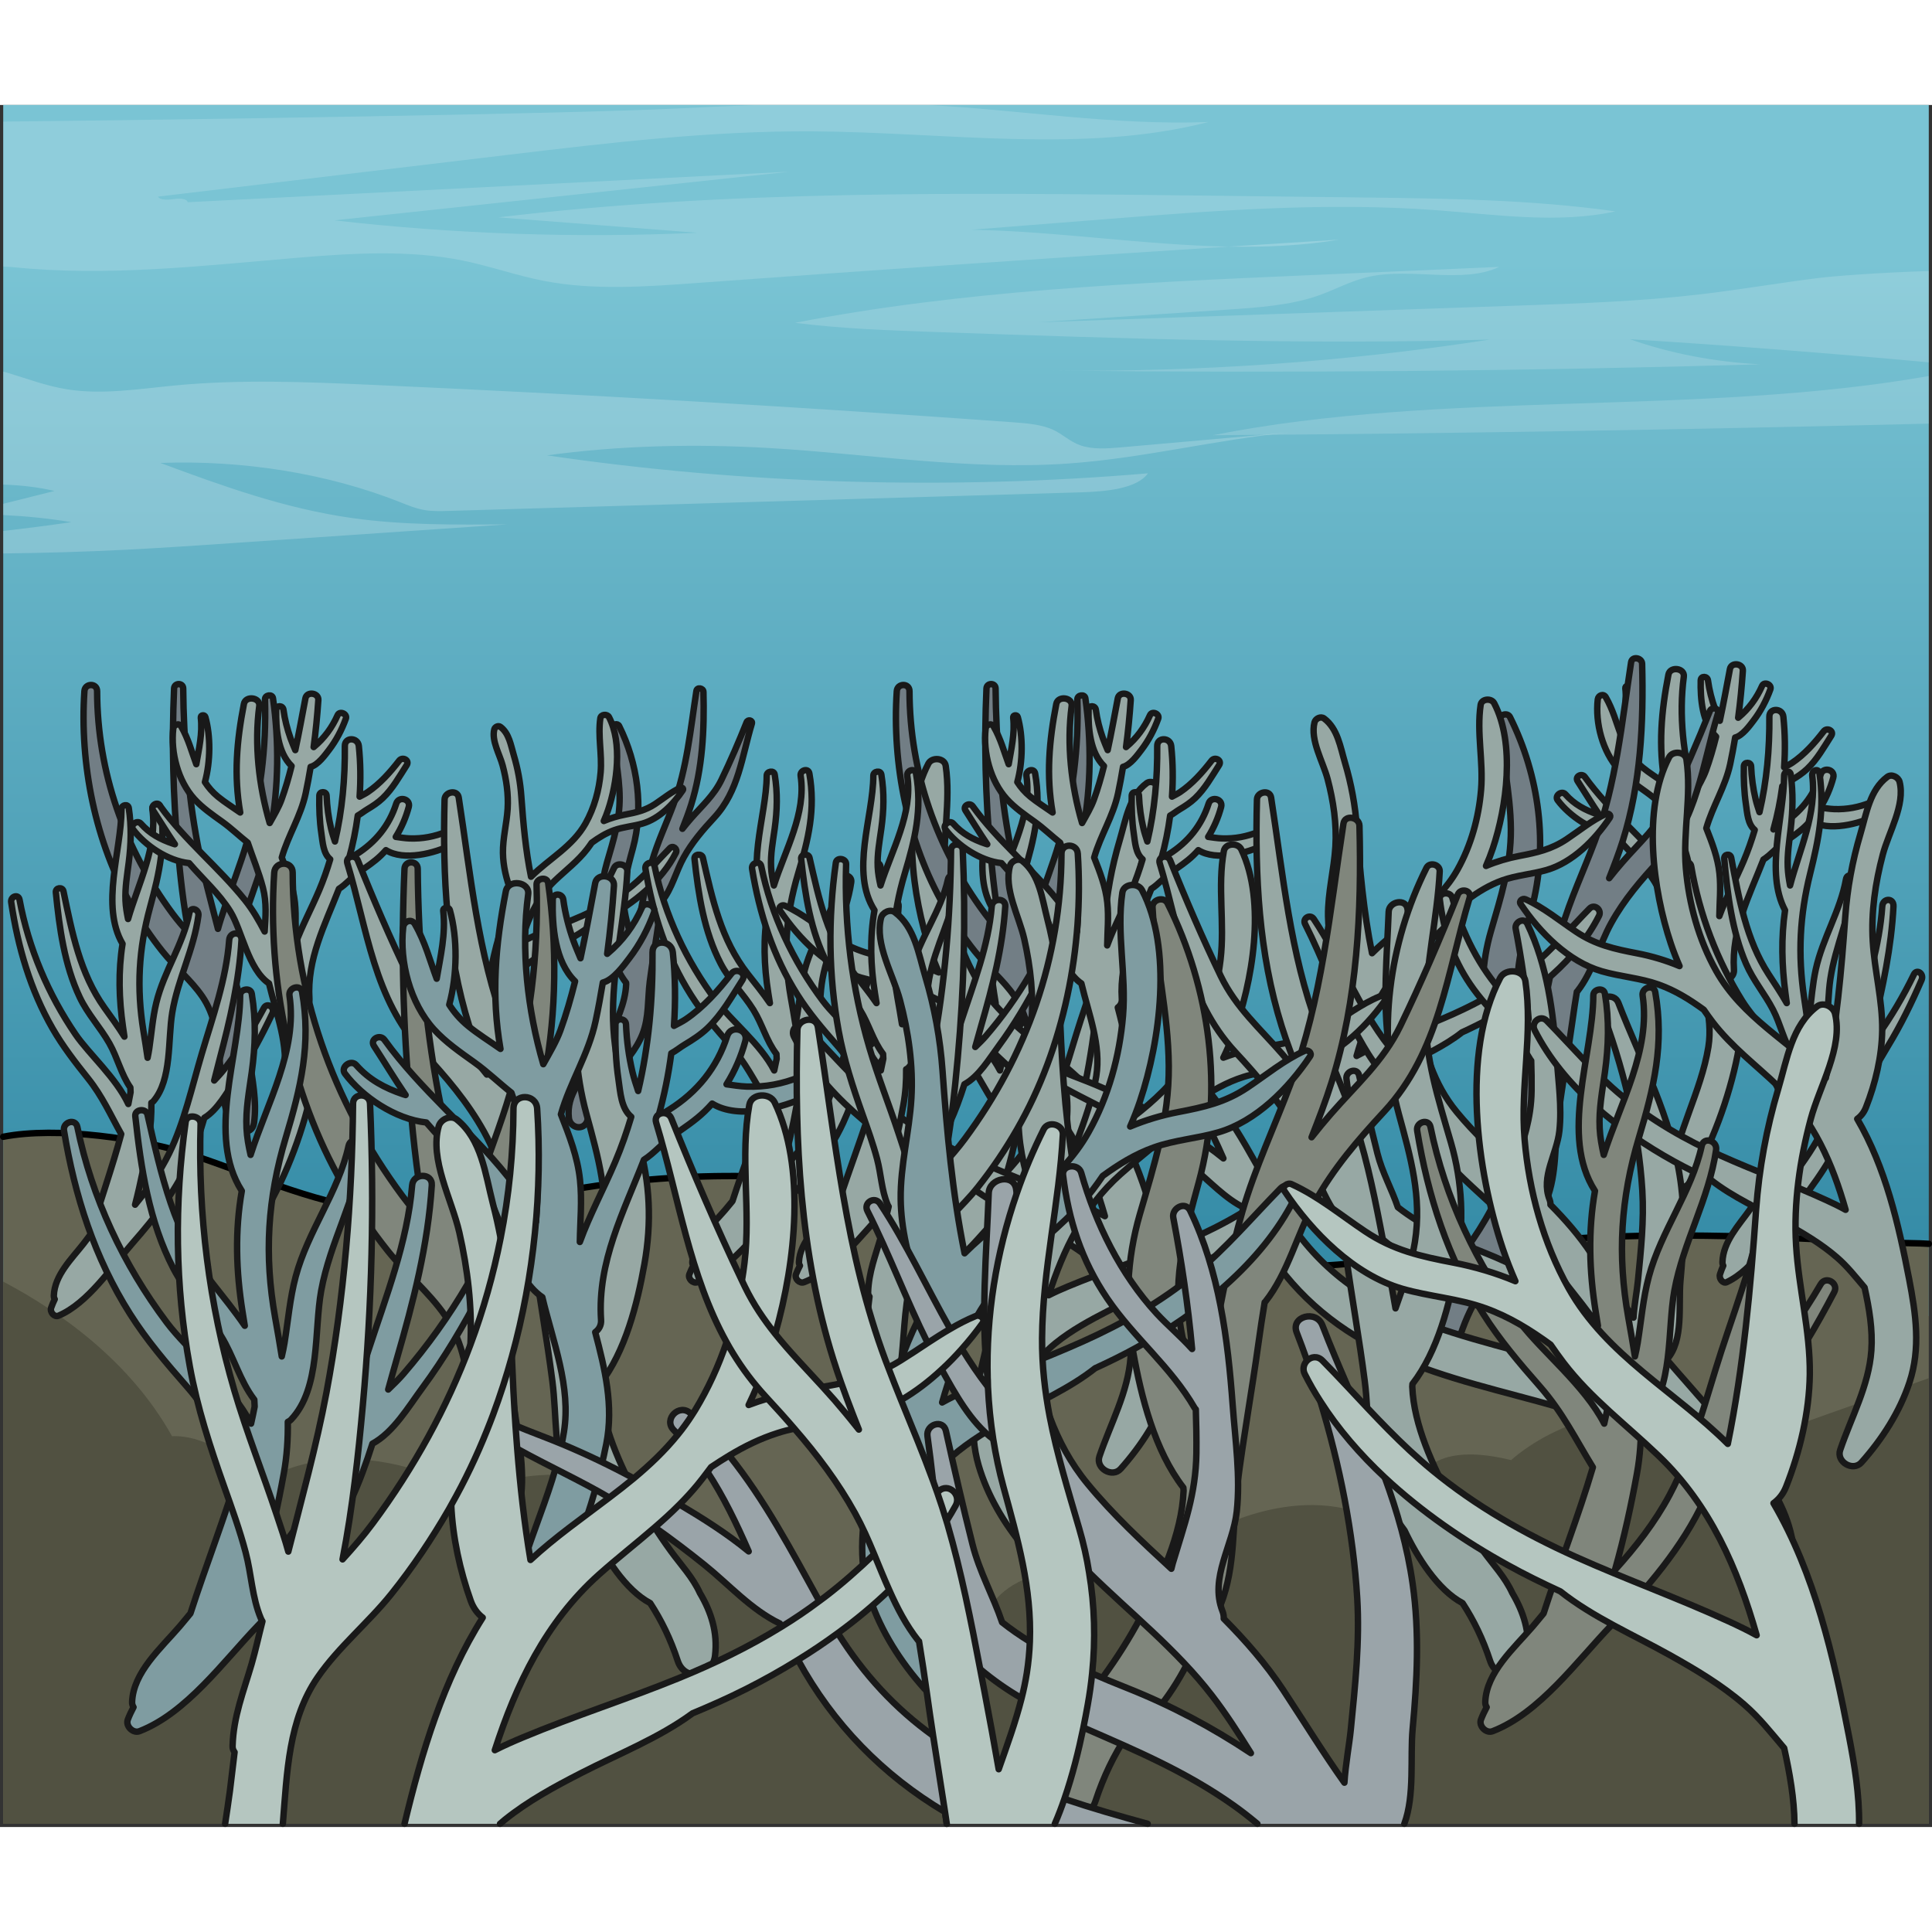 <?xml version="1.0" encoding="utf-8"?>
<!-- Created by: Science Figures, www.sciencefigures.org, Generator: Science Figures Editor -->
<svg version="1.1" id="Camada_1" xmlns="http://www.w3.org/2000/svg" xmlns:xlink="http://www.w3.org/1999/xlink" 
	 width="800px" height="800px" viewBox="0 0 300.223 267.596" enable-background="new 0 0 300.223 267.596"
	 xml:space="preserve">
<rect x="0" y="0" width="300.223" height="267.596" fill="#333333" stroke="none"/>
<g>
	<linearGradient id="SVGID_1_" gradientUnits="userSpaceOnUse" x1="150.112" y1="24.113" x2="150.112" y2="258.325">
		<stop  offset="0" style="stop-color:#7AC4D4"/>
		<stop  offset="1" style="stop-color:#116E8F"/>
	</linearGradient>
	<rect x="0.5" fill="url(#SVGID_1_)" width="299.223" height="188.196"/>
	<path fill="#656553" d="M293.427,176.787c-18.846-0.954-37.778-1.906-56.554-0.022c-14.083,1.414-28.107,4.422-42.244,3.705
		c-17.79-0.903-34.707-7.639-52.168-11.162c-17.434-3.518-35.516-3.807-53.053-0.848c-9.585,1.618-19.171,4.206-28.866,3.5
		c-10.523-0.765-20.323-5.34-30.328-8.684c-8.146-2.722-21.436-4.566-29.715-2.942V267.1h299.223v-90.132
		C298.508,176.863,294.602,176.846,293.427,176.787z"/>
	<path fill="#515141" d="M299.723,197.846l-26.093,9.273c-23.231-11.368-38.801,3.46-38.801,3.46
		c-14.087-3.46-14.829,4.448-14.829,4.448l-4.943,5.437c-12.851-7.414-27.927,1.73-27.927,1.73l-4.201,9.886l-5.684-3.46
		c-23.479-4.696-24.714,8.156-24.714,8.156l-10.654-10.383l-15.543,11.372c0,0-9.996-13.002-24.714-21.007
		c-14.718-8.005-28.668-1.236-28.668-1.236c-21.254-10.874-33.117-0.989-33.117-0.989c-5.931-8.403-13.098-7.662-13.098-7.662
		C20.209,195.149,9.235,187.454,0.5,182.844V267.1h299.223V197.846z"/>
	<path fill="none" stroke="#000000" stroke-linecap="round" stroke-linejoin="round" stroke-miterlimit="10" d="M299.723,176.968
		c-1.215-0.105-5.121-0.122-6.296-0.181c-18.846-0.954-37.778-1.906-56.554-0.022c-14.083,1.414-28.107,4.422-42.244,3.705
		c-17.79-0.903-34.707-7.639-52.168-11.162c-17.434-3.518-35.516-3.807-53.053-0.848c-9.585,1.618-19.171,4.206-28.866,3.5
		c-10.523-0.765-20.322-5.34-30.327-8.684c-8.146-2.722-21.436-4.566-29.715-2.942"/>
</g>
<g>
	<path opacity="0.2" fill="#FFFFFF" enable-background="new    " d="M119.492,53.307c15.554,0.904,31.067,3.499,46.592,2.402
		c11.599-0.82,22.668-3.674,34.206-4.811c-8.683,0.767-17.365,1.536-26.048,2.303c-2.156,0.191-4.48,0.363-6.392-0.323
		c-1.63-0.584-2.673-1.696-4.192-2.399c-1.801-0.833-4.087-1.017-6.27-1.175c-33.177-2.394-66.428-4.334-99.725-5.819
		c-10.144-0.453-20.377-0.862-30.44,0.099c-5.582,0.532-11.291,1.482-16.775,0.608c-3.28-0.522-6.241-1.667-9.317-2.584
		c-0.207-0.062-0.422-0.111-0.631-0.171v17.554c2.711,0.091,5.38,0.38,7.965,0.99c-2.655,0.665-5.31,1.329-7.965,1.993v1.751
		c3.568,0.17,7.116,0.523,10.584,1.104C7.571,65.337,4.041,65.788,0.5,66.197v3.489c6.346-0.067,12.689-0.25,19.017-0.571
		c5.496-0.279,10.981-0.653,16.465-1.026c14.28-0.974,28.557-1.946,42.837-2.92c-8.048,0.069-16.173,0.133-24.046-0.972
		c-10.652-1.496-20.344-5.057-29.854-8.572c12.943-0.48,26.08,1.665,37.204,6.075c1.262,0.501,2.526,1.037,3.956,1.263
		c1.176,0.187,2.406,0.152,3.615,0.117c32.729-0.962,65.461-1.923,98.19-2.886c4.005-0.118,8.785-0.556,10.506-2.956
		c-31.065,2.64-62.817,1.69-93.395-2.791C96.315,52.904,107.983,52.638,119.492,53.307z"/>
	<g opacity="0.2">
		<g>
			<path opacity="0.8" fill="#FFFFFF" enable-background="new    " d="M231.525,36.453c-22.292,3.457-45.233,5.077-68.127,4.814
				c36.721,0.417,73.463,0.092,110.155-0.967c-7.064-0.365-14.019-1.686-20.269-3.901c15.518,0.965,31.002,2.173,46.439,3.593
				V25.799c-8.067,0.266-14.667,0.779-17.145,1.086c-6.088,0.754-12.091,1.799-18.188,2.519c-9.37,1.106-18.905,1.439-28.41,1.769
				c-5.862,0.204-11.724,0.408-17.587,0.61c-19.049,0.661-38.096,1.324-57.146,1.985c9.812-0.654,19.625-1.308,29.437-1.963
				c4.855-0.323,9.849-0.674,14.167-2.183c2.693-0.941,5.061-2.315,7.953-2.945c6.534-1.423,14.602,1.168,20.156-1.519
				c-9.801,0.427-19.601,0.855-29.402,1.284c-26.929,1.175-54.113,2.38-80.01,7.408c7.263,0.923,14.673,1.183,22.058,1.439
				C174.225,36.288,202.897,37.286,231.525,36.453z"/>
			<path opacity="0.8" fill="#FFFFFF" enable-background="new    " d="M299.723,42.12c-36.01,6.323-75.379,2.08-111.257,9.198
				c37.096-0.258,74.185-0.874,111.257-1.805V42.12z"/>
		</g>
	</g>
	<g opacity="0.2">
		<path fill="#FFFFFF" d="M208.114,20.921c-5.731,0.355-11.46,0.723-17.19,1.088C196.727,22.117,202.474,21.864,208.114,20.921z"/>
		<path opacity="0.8" fill="#FFFFFF" enable-background="new    " d="M105.032,0.556C87.526,1.409,28.643,2.285,0.5,2.583v22.518
			c0.66,0.032,1.167,0.06,1.416,0.087c14.631,1.533,29.526-0.204,44.221-1.441c8.598-0.723,17.507-1.258,25.789,0.43
			c4.334,0.883,8.361,2.353,12.717,3.184c7.623,1.455,15.747,0.88,23.633,0.303c27.526-2.015,55.077-3.896,82.645-5.656
			c-13.247-0.246-26.783-2.389-39.97-2.623c6.802-0.536,13.604-1.073,20.406-1.608c17.204-1.356,34.589-2.712,51.806-1.432
			c9.313,0.692,18.962,2.134,27.863,0.189c-13.065-1.841-26.518-2.008-39.874-2.166c-8.448-0.099-16.9-0.199-25.35-0.299
			c-36.211-0.431-72.698-0.848-108.345,3.392c10.319,0.799,20.637,1.597,30.958,2.396c-18.853,0.853-37.856,0.204-56.475-1.929
			c23.598-2.522,47.197-5.044,70.795-7.565c-31.192,1.583-62.383,3.166-93.575,4.749c0-0.039,0.005-0.076-0.024-0.121
			c-0.35-0.522-1.477-0.473-2.318-0.349s-1.985,0.138-2.276-0.401c18.151-2.167,36.301-4.334,54.452-6.501
			c15.667-1.87,31.447-3.748,47.366-3.645c20.652,0.134,42.17,3.519,61.414-1.448c-14.6,0.565-29.051-1.865-43.629-2.646h-26.615
			C113.36,0.157,109.193,0.354,105.032,0.556z"/>
	</g>
</g>
<g>
	<path fill="#727E85" stroke="#191919" stroke-linecap="round" stroke-linejoin="round" stroke-miterlimit="10" d="M89.566,152.574
		c0.554-1.217,1.471-2.175,2.26-3.263c0.925-1.275,1.776-2.609,2.515-4.001c1.347-2.54,2.845-5.699,2.962-8.695
		c-0.006-0.069-0.008-0.139-0.016-0.208c-1.957-2.535-2.875-6.172-3.429-9.286c-0.566-3.177-0.444-6.285,0.457-9.387
		c0.989-3.405,1.999-6.516,1.975-10.117c-0.024-3.655-0.922-7.213-1.109-10.844c-0.028-0.533,0.781-0.761,1.023-0.278
		c2.902,5.802,3.849,12.757,2.139,19.036c-0.91,3.341-1.797,6.4-1.243,9.905c0.278,1.75,0.909,3.435,1.499,5.121
		c0.235-1.359,0.481-2.715,0.741-4.065c0.573-2.994,1.126-6.011,1.976-8.941c0.874-3.009,2.213-5.834,3.306-8.763
		c2.127-5.699,2.674-11.758,3.597-17.728c0.099-0.639,1.079-0.456,1.094,0.148c0.153,5.892-0.133,11.87-1.91,17.533
		c-0.397,1.266-0.875,2.504-1.36,3.738c0.444-0.567,0.886-1.096,1.302-1.575c1.733-1.993,3.59-3.604,4.759-6.024
		c1.406-2.91,2.722-5.963,3.919-8.964c0.195-0.489,0.97-0.306,0.81,0.223c-1.555,5.152-2.043,10.49-5.827,14.579
		c-1.805,1.95-3.467,3.876-4.761,6.215c-1.213,2.194-1.801,4.799-3.362,6.775c-0.013,0.017-0.03,0.025-0.045,0.04
		c-0.156,0.931-0.296,1.867-0.425,2.803c-0.444,3.214-1.023,6.413-1.435,9.631c-0.35,2.739-0.111,5.607-1.144,8.216
		c-0.479,1.211-1.164,2.306-1.939,3.34c-0.975,2.056-2.557,4.585-4.482,5.611c-0.871,1.343-1.566,2.762-2.128,4.462
		c-0.547,1.654-2.692,1.216-2.886-0.391C88.184,155.625,88.698,154.041,89.566,152.574z"/>
	<path fill="#727E85" stroke="#191919" stroke-linecap="round" stroke-linejoin="round" stroke-miterlimit="10" d="M13.117,91.083
		c0.083-1.255,1.969-1.283,1.973,0c0.04,12.621,4.217,24.447,11.724,34.575c0.771,1.039,1.634,2.035,2.527,3.021
		c-0.84-4.295-1.31-8.701-1.688-12.866c-0.764-8.407-0.973-16.714-0.601-25.137c0.04-0.906,1.408-0.917,1.417,0
		c0.07,8.024,0.74,16.226,2.22,24.11c0.834,4.44,2.058,8.837,3.178,13.241c0.282-1.044,0.633-2.066,0.952-3.029
		c1.152-3.487,2.513-6.885,3.545-10.414c2.124-7.261,3.037-14.655,2.815-22.214c-0.021-0.695,1.141-0.884,1.242-0.168
		c0.953,6.768,0.888,13.639-0.34,20.372c-0.631,3.463-1.702,6.752-2.876,10.062c-0.639,1.803-1.292,3.605-1.782,5.456
		c-0.486,1.836-0.531,3.752-1.264,5.502c-0.037,0.089-0.084,0.173-0.135,0.25c0.304,1.186,0.561,2.39,0.899,3.552
		c0.687,2.353,1.518,4.388,1.591,6.849c0.006,0.198-0.06,0.37-0.168,0.512c0.138,1.086,0.252,2.174,0.393,3.242
		c0.446,3.389,1.213,6.781,0.737,10.188c-0.293,2.108-3.044,1.459-3.658,0c-2.592-6.164-0.473-13.978-4.405-19.682
		c-1.75-2.537-4.236-4.556-6.157-6.964c-1.772-2.221-3.368-4.591-4.783-7.054C14.787,114.586,12.362,102.427,13.117,91.083z"/>
	<path fill="#97A8A4" stroke="#191919" stroke-linecap="round" stroke-linejoin="round" stroke-miterlimit="10" d="M76.07,135.487
		c0.813-4.228,1.82-8.645,4.018-12.405c-0.279-0.198-0.516-0.489-0.672-0.881c-0.736-1.861-1.234-3.962-1.26-5.976
		c-0.029-2.307,0.59-4.58,0.73-6.873c0.136-2.255-0.2-4.537-0.776-6.711c-0.46-1.734-1.746-3.844-1.297-5.62
		c0.093-0.369,0.613-0.637,0.948-0.386c1.353,1.01,1.612,2.833,2.079,4.403c0.623,2.096,1.017,4.228,1.172,6.409
		c0.298,4.18,0.671,8.368,1.507,12.477c2.813-2.808,6.462-4.691,8.474-8.284c1.355-2.42,2.113-5.18,2.344-7.937
		c0.236-2.81-0.451-5.643-0.045-8.407c0.093-0.631,1.068-0.7,1.343-0.175c2.091,3.995,1.252,10.27-0.136,14.411
		c-0.198,0.59-0.424,1.167-0.672,1.733c1.052-0.442,2.156-0.77,3.276-0.986c1.75-0.335,3.201-0.652,4.726-1.671
		c1.291-0.863,2.484-1.858,3.906-2.51c0.226-0.104,0.543,0.125,0.375,0.375c-1.466,2.188-3.686,4.444-6.269,5.191
		c-1.453,0.42-2.966,0.516-4.399,1.028c-1.298,0.463-2.406,1.16-3.489,1.946c-0.222,0.326-0.45,0.648-0.691,0.962
		c-1.465,1.911-3.342,3.308-5.064,4.96c-2.749,2.638-4.203,6.002-5.211,9.549c0.474-0.267,0.973-0.506,1.471-0.736
		c2.68-1.233,5.461-2.23,8.152-3.438c2.729-1.226,5.332-2.706,7.646-4.613c2.149-1.77,3.901-3.857,5.841-5.836
		c0.491-0.501,1.236,0.133,0.939,0.724c-2.206,4.379-6.56,7.823-10.778,10.151c-0.921,0.508-1.865,0.97-2.82,1.408
		c-1.756,1.388-3.866,2.296-5.828,3.394c-1.388,0.777-2.755,1.583-3.961,2.629c-0.802,0.696-1.449,1.521-2.13,2.324
		c-0.361,1.617-0.637,3.26-0.522,4.877c0.193,2.724,1.553,5.15,2.412,7.69c0.311,0.922-0.999,1.684-1.646,0.958
		c-1.599-1.793-2.957-3.901-3.715-6.191C75.171,140.808,75.556,138.16,76.07,135.487z"/>
	<path fill="#97A8A4" stroke="#191919" stroke-linecap="round" stroke-linejoin="round" stroke-miterlimit="10" d="M41.009,140.326
		c-1.813,3.407-3.891,6.596-6.235,9.59c-0.433,0.554-0.95,1.11-1.487,1.678c0.277-1.097,0.551-2.191,0.836-3.273
		c1.614-6.14,3.039-12.173,3.406-18.572c0.078-1.357-1.812-1.336-1.913,0c-0.46,6.129-2.555,11.931-4.273,17.73
		c-1.522,5.133-2.717,10.599-5.035,15.384c-1.421,2.934-3.29,5.556-5.317,8.029c0.889-3.43,1.589-6.989,2.139-10.316
		c0.309-1.874,0.409-3.704,0.391-5.521c0.114-0.057,0.223-0.132,0.319-0.244c2.889-3.359,2.223-9.534,2.93-13.794
		c0.864-5.209,3.369-9.794,4.061-15.059c0.129-0.987-1.196-1.452-1.4-0.425c-0.985,4.96-3.958,9.086-5.146,13.987
		c-0.562,2.319-0.74,4.733-1.089,7.096c-0.071,0.483-0.165,0.962-0.264,1.441c-0.194-1.372-0.417-2.751-0.643-4.149
		c-1.084-6.721-0.747-12.734,1.033-19.258c1.463-5.362,2.487-9.997,1.589-15.566c-0.144-0.895-1.35-0.504-1.229,0.373
		c0.802,5.852-2.175,11.483-3.784,17.038c-0.191-0.925-0.352-1.863-0.396-2.852c-0.09-2.034,0.256-3.962,0.508-5.97
		c0.359-2.854,0.429-5.566,0.003-8.412c-0.108-0.717-1.128-0.527-1.13,0.168c-0.023,6.431-3.294,14.982,0.16,20.923
		c-0.68,4.292-0.559,8.572,0.067,12.903c0.074,0.513,0.148,1.018,0.222,1.521c-0.984-1.587-2.096-3.084-3.106-4.501
		c-3.802-5.337-5.02-11.637-6.364-18.095c-0.148-0.712-1.257-0.576-1.183,0.176c0.547,5.554,1.333,11.262,3.7,16.279
		c1.248,2.644,3.195,4.672,4.619,7.183c1.263,2.226,1.827,4.802,3.259,6.868c0.015,0.244,0.021,0.489,0.032,0.734
		c-0.106,0.612-0.224,1.219-0.348,1.823c-1.895-4.072-6.116-7.764-8.213-10.834c-4.213-6.169-7.286-13.338-8.689-20.904
		c-0.174-0.944-1.435-0.531-1.297,0.393c1.04,6.976,2.97,13.604,6.429,19.612c1.607,2.79,3.534,5.279,5.51,7.752
		c2.218,2.778,3.471,5.635,5.157,8.651c-1.416,5.276-3.257,10.39-4.795,15.632c-0.353,0.463-0.701,0.942-1.055,1.396
		c-1.803,2.309-4.51,4.9-4.619,8.074c-0.008,0.218,0.046,0.405,0.138,0.561c-0.207,0.431-0.398,0.87-0.555,1.324
		c-0.24,0.69,0.503,1.513,1.133,1.245c4.577-1.943,8.194-7.496,11.545-11.32c3.523-4.02,6.908-8.318,9.054-13.43
		c0.813-1.938,1.476-3.958,2.069-6.008c2.041-1.204,3.539-4,4.836-5.93c2.181-3.243,4.034-6.715,5.735-10.285
		C42.777,140.219,41.506,139.391,41.009,140.326z"/>
	<path fill="#97A8A4" stroke="#191919" stroke-linecap="round" stroke-linejoin="round" stroke-miterlimit="10" d="M143.468,135.114
		c-1.993,3.407-4.279,6.596-6.856,9.59c-0.477,0.554-1.045,1.11-1.635,1.678c0.304-1.097,0.606-2.191,0.919-3.273
		c1.775-6.14,3.341-12.173,3.745-18.572c0.086-1.357-1.992-1.336-2.103,0c-0.506,6.129-2.809,11.931-4.698,17.73
		c-1.674,5.133-2.987,10.599-5.536,15.384c-1.563,2.934-3.617,5.556-5.846,8.029c0.977-3.43,1.747-6.989,2.352-10.316
		c0.34-1.874,0.45-3.704,0.43-5.521c0.125-0.057,0.245-0.132,0.351-0.244c3.177-3.359,2.445-9.534,3.222-13.794
		c0.95-5.209,3.704-9.794,4.466-15.059c0.142-0.987-1.315-1.452-1.54-0.425c-1.084,4.96-4.352,9.086-5.658,13.987
		c-0.618,2.319-0.813,4.733-1.197,7.096c-0.078,0.483-0.181,0.962-0.291,1.441c-0.214-1.372-0.458-2.751-0.707-4.149
		c-1.192-6.721-0.822-12.734,1.135-19.258c1.608-5.362,2.734-9.997,1.747-15.566c-0.158-0.895-1.484-0.504-1.351,0.373
		c0.882,5.852-2.391,11.483-4.16,17.038c-0.21-0.925-0.387-1.863-0.436-2.852c-0.099-2.034,0.281-3.962,0.559-5.97
		c0.395-2.854,0.472-5.566,0.004-8.412c-0.118-0.717-1.24-0.527-1.243,0.168c-0.025,6.431-3.622,14.982,0.176,20.923
		c-0.748,4.292-0.614,8.572,0.074,12.903c0.081,0.513,0.163,1.018,0.244,1.521c-1.082-1.587-2.305-3.084-3.415-4.501
		c-4.181-5.337-5.519-11.637-6.997-18.095c-0.163-0.712-1.382-0.576-1.301,0.176c0.601,5.554,1.466,11.262,4.069,16.279
		c1.372,2.644,3.512,4.672,5.079,7.183c1.389,2.226,2.009,4.802,3.584,6.868c0.017,0.244,0.023,0.489,0.035,0.734
		c-0.117,0.612-0.246,1.219-0.382,1.823c-2.084-4.072-6.724-7.764-9.03-10.834c-4.632-6.169-8.011-13.338-9.554-20.904
		c-0.192-0.944-1.578-0.531-1.426,0.393c1.144,6.976,3.265,13.604,7.068,19.612c1.766,2.79,3.885,5.279,6.058,7.752
		c2.438,2.778,3.816,5.635,5.67,8.651c-1.556,5.276-3.581,10.39-5.272,15.632c-0.389,0.463-0.771,0.942-1.16,1.396
		c-1.982,2.309-4.959,4.9-5.079,8.074c-0.008,0.218,0.051,0.405,0.152,0.561c-0.228,0.431-0.438,0.87-0.611,1.324
		c-0.264,0.69,0.553,1.513,1.245,1.245c5.033-1.943,9.01-7.497,12.693-11.32c3.873-4.02,7.595-8.318,9.954-13.43
		c0.894-1.938,1.623-3.958,2.274-6.008c2.244-1.204,3.891-4,5.317-5.93c2.397-3.243,4.435-6.715,6.306-10.285
		C145.412,135.008,144.016,134.179,143.468,135.114z"/>
	<path fill="#97A8A4" stroke="#191919" stroke-linecap="round" stroke-linejoin="round" stroke-miterlimit="10" d="M178.552,135.114
		c-1.993,3.407-4.279,6.596-6.856,9.59c-0.477,0.554-1.045,1.11-1.635,1.678c0.304-1.097,0.606-2.191,0.919-3.273
		c1.775-6.14,3.341-12.173,3.745-18.572c0.086-1.357-1.992-1.336-2.103,0c-0.506,6.129-2.809,11.931-4.698,17.73
		c-1.674,5.133-2.988,10.599-5.536,15.384c-1.563,2.934-3.617,5.556-5.846,8.029c0.977-3.43,1.747-6.989,2.352-10.316
		c0.34-1.874,0.45-3.704,0.43-5.521c0.125-0.057,0.245-0.132,0.351-0.244c3.177-3.359,2.445-9.534,3.222-13.794
		c0.95-5.209,3.704-9.794,4.466-15.059c0.142-0.987-1.315-1.452-1.54-0.425c-1.084,4.96-4.352,9.086-5.658,13.987
		c-0.618,2.319-0.813,4.733-1.197,7.096c-0.078,0.483-0.181,0.962-0.291,1.441c-0.214-1.372-0.459-2.751-0.707-4.149
		c-1.192-6.721-0.822-12.734,1.135-19.258c1.608-5.362,2.734-9.997,1.747-15.566c-0.158-0.895-1.484-0.504-1.351,0.373
		c0.882,5.852-2.391,11.483-4.16,17.038c-0.21-0.925-0.387-1.863-0.436-2.852c-0.099-2.034,0.281-3.962,0.559-5.97
		c0.395-2.854,0.472-5.566,0.004-8.412c-0.118-0.717-1.24-0.527-1.243,0.168c-0.025,6.431-3.622,14.982,0.176,20.923
		c-0.748,4.292-0.614,8.572,0.074,12.903c0.081,0.513,0.163,1.018,0.244,1.521c-1.082-1.587-2.305-3.084-3.415-4.501
		c-4.181-5.337-5.519-11.637-6.997-18.095c-0.163-0.712-1.382-0.576-1.301,0.176c0.601,5.554,1.466,11.262,4.069,16.279
		c1.372,2.644,3.512,4.672,5.079,7.183c1.389,2.226,2.009,4.802,3.584,6.868c0.017,0.244,0.023,0.489,0.035,0.734
		c-0.117,0.612-0.246,1.219-0.382,1.823c-2.084-4.072-6.724-7.764-9.03-10.834c-4.632-6.169-8.011-13.338-9.554-20.904
		c-0.192-0.944-1.578-0.531-1.426,0.393c1.144,6.976,3.265,13.604,7.068,19.612c1.766,2.79,3.885,5.279,6.058,7.752
		c2.439,2.778,3.816,5.635,5.67,8.651c-1.557,5.276-3.581,10.39-5.272,15.632c-0.389,0.463-0.771,0.942-1.16,1.396
		c-1.982,2.309-4.959,4.9-5.079,8.074c-0.008,0.218,0.051,0.405,0.152,0.561c-0.228,0.431-0.438,0.87-0.611,1.324
		c-0.264,0.69,0.553,1.513,1.245,1.245c5.033-1.943,9.01-7.497,12.693-11.32c3.873-4.02,7.595-8.318,9.954-13.43
		c0.894-1.938,1.623-3.958,2.274-6.008c2.244-1.204,3.891-4,5.317-5.93c2.397-3.243,4.435-6.715,6.306-10.285
		C180.496,135.008,179.099,134.179,178.552,135.114z"/>
	<path fill="#97A8A4" stroke="#191919" stroke-linecap="round" stroke-linejoin="round" stroke-miterlimit="10" d="M69.327,112.951
		c-1.833,0.74-3.682,1.093-5.661,1.023c-0.761-0.027-1.466-0.151-2.163-0.243c0.894-1.427,1.567-2.989,2.013-4.639
		c0.339-1.256-1.547-1.764-1.94-0.535c-1.087,3.398-3.2,5.994-6.209,7.89c-0.367,0.232-0.755,0.457-1.146,0.689
		c0.617-2.21,1.073-4.455,1.372-6.718c0.506-0.273,0.964-0.656,1.458-0.95c0.851-0.507,1.689-1.053,2.411-1.74
		c1.552-1.477,2.594-3.365,3.739-5.148c0.487-0.759-0.659-1.36-1.176-0.688c-1.388,1.8-2.996,3.609-4.891,4.887
		c-0.35,0.235-0.799,0.457-1.252,0.699c0.179-2.611,0.151-5.237-0.122-7.861c-0.141-1.361-2.185-1.43-2.174,0
		c0.041,5.027-0.396,9.999-1.536,14.833c-0.218-0.665-0.443-1.33-0.602-2.003c-0.399-1.687-0.626-3.387-0.696-5.117
		c-0.029-0.724-1.114-0.73-1.129,0c-0.041,1.978,0.029,3.943,0.322,5.901c0.204,1.36,0.276,3.079,1.366,3.982
		c-0.484,1.622-1.041,3.228-1.712,4.809c-1.25,2.948-2.746,5.711-3.786,8.579c0.029-2.212,0.253-4.399,0.017-6.652
		c-0.258-2.453-1.145-4.732-2.042-7.005c0.966-3.415,2.953-6.406,3.714-9.981c0.291-1.362,0.541-2.737,0.77-4.113
		c1.14-0.278,2.303-1.915,2.833-2.605c1.138-1.483,2.001-3.132,2.639-4.885c0.269-0.737-0.958-1.268-1.281-0.541
		c-0.852,1.92-2.064,3.573-3.68,4.923c-0.012,0.011-0.029,0.023-0.042,0.034c0.325-2.426,0.563-4.865,0.728-7.299
		c0.076-1.138-1.789-1.407-2.008-0.271c-0.51,2.648-0.989,5.361-1.573,8.044c-0.25-0.613-0.524-1.22-0.747-1.851
		c-0.506-1.426-0.892-2.922-1.092-4.421c-0.093-0.697-1.112-0.75-1.129,0c-0.065,2.838,0.224,6.634,2.389,8.74
		c-0.444,1.781-0.95,3.538-1.569,5.241c-0.431,1.185-1.144,2.39-1.832,3.621c-1.702-5.84-2.405-12.223-1.616-18.177
		c0.18-1.351-2.13-1.664-2.39-0.323c-1.128,5.795-1.573,11.116-0.574,16.866c-1.181-0.833-2.418-1.601-3.456-2.452
		c-0.861-0.706-1.506-1.473-2.026-2.28c0.871-3.189,0.904-7.139,0.065-10.118c-0.106-0.375-0.754-0.32-0.707,0.095
		c0.28,2.481-0.297,4.861-0.701,7.247c-0.713-1.906-1.221-3.919-2.34-5.856c-0.357-0.62-1.168-0.279-1.239,0.335
		c-0.427,3.705,0.749,8.141,3.271,10.922c1.26,1.389,2.815,2.454,4.33,3.539c1.395,0.998,2.638,2.202,3.974,3.257
		c0.779,2.332,1.734,4.597,2.354,6.986c0.614,2.365,0.414,4.558,0.273,6.822c-0.896-1.705-1.822-3.34-3.054-4.876
		c-4.125-5.147-9.265-9.199-13.158-14.592c-0.48-0.665-1.583-0.057-1.121,0.655c1.134,1.742,2.21,3.53,3.384,5.25
		c-0.089-0.028-0.18-0.054-0.268-0.084c-1.959-0.659-3.639-1.556-5.021-3.127c-0.563-0.639-1.721,0.226-1.197,0.924
		c1.846,2.465,5.361,4.866,8.703,5.223c2.126,2.494,4.673,4.721,6.396,7.512c1.809,2.931,2.768,8.981,6.012,11.179
		c1.146,4.808,3.095,9.592,2.308,14.43c-1.139,7.009-4.942,13.243-5.816,20.351c-0.194,1.578,2.125,1.964,2.842,0.77
		c3.463-5.774,6.204-13.225,7.511-19.871c0.802-4.084-0.153-8.015-1.187-11.939c0.396-0.287,0.662-0.729,0.625-1.307
		c-0.405-6.239,2.412-11.533,4.584-17.133c1.103-0.695,2.015-1.82,3.082-2.569c1.184-0.833,2.393-1.612,3.436-2.623
		c0.274-0.264,0.535-0.539,0.784-0.82c2.803,1.747,7.635,0.465,10.21-0.83C71.275,114.415,70.496,112.479,69.327,112.951z"/>
	<path fill="#97A8A4" stroke="#191919" stroke-linecap="round" stroke-linejoin="round" stroke-miterlimit="10" d="M290.691,108.393
		c-1.833,0.74-3.682,1.093-5.661,1.023c-0.761-0.027-1.466-0.151-2.162-0.243c0.894-1.427,1.567-2.989,2.013-4.639
		c0.339-1.256-1.547-1.764-1.94-0.535c-1.087,3.398-3.2,5.994-6.209,7.89c-0.367,0.232-0.755,0.457-1.146,0.689
		c0.617-2.21,1.073-4.455,1.372-6.718c0.506-0.273,0.964-0.656,1.458-0.95c0.851-0.507,1.689-1.053,2.411-1.74
		c1.552-1.477,2.594-3.365,3.739-5.148c0.487-0.759-0.659-1.36-1.176-0.688c-1.388,1.8-2.996,3.609-4.892,4.887
		c-0.35,0.235-0.799,0.457-1.252,0.699c0.179-2.611,0.151-5.237-0.122-7.861c-0.141-1.361-2.185-1.43-2.174,0
		c0.041,5.027-0.396,9.999-1.536,14.833c-0.218-0.665-0.443-1.33-0.602-2.003c-0.399-1.687-0.626-3.387-0.696-5.117
		c-0.029-0.724-1.114-0.73-1.129,0c-0.041,1.978,0.029,3.943,0.322,5.901c0.204,1.36,0.276,3.079,1.366,3.982
		c-0.484,1.622-1.041,3.228-1.712,4.809c-1.25,2.948-2.746,5.711-3.786,8.579c0.029-2.212,0.253-4.399,0.017-6.652
		c-0.258-2.453-1.145-4.732-2.042-7.005c0.966-3.415,2.953-6.406,3.714-9.981c0.291-1.362,0.541-2.737,0.77-4.113
		c1.14-0.278,2.303-1.915,2.833-2.605c1.138-1.483,2.001-3.132,2.639-4.885c0.269-0.737-0.958-1.268-1.281-0.541
		c-0.852,1.92-2.064,3.573-3.68,4.923c-0.012,0.011-0.029,0.023-0.042,0.034c0.326-2.426,0.563-4.865,0.728-7.299
		c0.076-1.138-1.788-1.407-2.008-0.271c-0.51,2.648-0.989,5.361-1.573,8.044c-0.25-0.613-0.524-1.22-0.747-1.851
		c-0.506-1.426-0.892-2.922-1.092-4.421c-0.093-0.697-1.111-0.75-1.129,0c-0.065,2.838,0.224,6.634,2.389,8.74
		c-0.444,1.781-0.95,3.538-1.569,5.241c-0.431,1.185-1.144,2.39-1.832,3.621c-1.702-5.84-2.405-12.223-1.616-18.177
		c0.18-1.351-2.13-1.664-2.39-0.323c-1.128,5.795-1.573,11.116-0.574,16.866c-1.181-0.833-2.418-1.601-3.456-2.452
		c-0.861-0.706-1.506-1.473-2.026-2.28c0.871-3.189,0.904-7.139,0.065-10.118c-0.106-0.375-0.754-0.32-0.707,0.095
		c0.28,2.481-0.297,4.861-0.701,7.247c-0.713-1.906-1.221-3.919-2.34-5.856c-0.357-0.62-1.168-0.279-1.239,0.335
		c-0.427,3.705,0.749,8.141,3.271,10.922c1.26,1.389,2.815,2.454,4.33,3.539c1.395,0.998,2.638,2.202,3.974,3.257
		c0.779,2.332,1.734,4.597,2.354,6.986c0.614,2.365,0.414,4.558,0.273,6.822c-0.896-1.705-1.822-3.34-3.054-4.876
		c-4.125-5.147-9.265-9.199-13.158-14.592c-0.48-0.665-1.583-0.057-1.121,0.655c1.134,1.742,2.21,3.53,3.384,5.25
		c-0.089-0.028-0.18-0.054-0.268-0.084c-1.959-0.659-3.639-1.556-5.021-3.127c-0.563-0.639-1.721,0.226-1.197,0.924
		c1.846,2.465,5.361,4.866,8.703,5.223c2.126,2.494,4.673,4.721,6.396,7.512c1.809,2.931,2.768,8.981,6.012,11.179
		c1.146,4.808,3.095,9.592,2.308,14.43c-1.139,7.009-4.942,13.243-5.816,20.351c-0.194,1.578,2.125,1.964,2.841,0.77
		c3.463-5.774,6.204-13.225,7.511-19.871c0.802-4.084-0.153-8.015-1.187-11.939c0.396-0.287,0.662-0.729,0.625-1.307
		c-0.405-6.239,2.412-11.533,4.584-17.133c1.103-0.695,2.015-1.82,3.082-2.569c1.184-0.833,2.393-1.612,3.436-2.623
		c0.274-0.264,0.535-0.539,0.784-0.82c2.803,1.747,7.635,0.465,10.21-0.83C292.638,109.858,291.859,107.922,290.691,108.393z"/>
	<path fill="#97A8A4" stroke="#191919" stroke-linecap="round" stroke-linejoin="round" stroke-miterlimit="10" d="M181.573,183.474
		c-1.635-8.496-3.656-17.372-8.074-24.93c0.56-0.398,1.038-0.981,1.35-1.77c1.48-3.74,2.481-7.963,2.531-12.01
		c0.058-4.637-1.187-9.204-1.466-13.811c-0.275-4.532,0.402-9.118,1.56-13.486c0.924-3.485,3.509-7.726,2.607-11.295
		c-0.188-0.743-1.232-1.28-1.906-0.776c-2.718,2.031-3.24,5.694-4.177,8.848c-1.251,4.212-2.043,8.497-2.355,12.879
		c-0.598,8.4-1.349,16.815-3.03,25.075c-5.653-5.643-12.986-9.428-17.03-16.648c-2.724-4.865-4.246-10.409-4.712-15.951
		c-0.474-5.647,0.907-11.341,0.09-16.895c-0.187-1.269-2.146-1.408-2.698-0.352c-4.203,8.029-2.517,20.641,0.275,28.962
		c0.398,1.186,0.851,2.346,1.349,3.482c-2.115-0.888-4.333-1.548-6.583-1.98c-3.516-0.676-6.432-1.309-9.497-3.358
		c-2.594-1.734-4.994-3.733-7.85-5.042c-0.455-0.208-1.092,0.251-0.754,0.755c2.946,4.396,7.407,8.93,12.598,10.432
		c2.92,0.845,5.959,1.039,8.839,2.067c2.61,0.931,4.835,2.33,7.014,3.912c0.446,0.654,0.905,1.302,1.389,1.933
		c2.943,3.839,6.716,6.648,10.176,9.968c5.524,5.301,8.445,12.06,10.474,19.19c-0.954-0.536-1.953-1.017-2.957-1.478
		c-5.386-2.478-10.975-4.48-16.383-6.908c-5.485-2.463-10.714-5.438-15.367-9.269c-4.32-3.557-7.84-7.751-11.739-11.728
		c-0.987-1.006-2.484,0.267-1.886,1.455c4.432,8.798,13.184,15.722,21.662,20.4c1.851,1.021,3.748,1.95,5.667,2.831
		c3.528,2.79,7.769,4.614,11.711,6.821c2.79,1.561,5.536,3.182,7.96,5.284c1.613,1.398,2.913,3.057,4.28,4.669
		c0.724,3.249,1.28,6.553,1.05,9.801c-0.389,5.474-3.121,10.348-4.847,15.453c-0.626,1.852,2.008,3.384,3.308,1.926
		c3.212-3.604,5.942-7.839,7.466-12.442C183.379,194.168,182.607,188.846,181.573,183.474z"/>
	<path fill="#97A8A4" stroke="#191919" stroke-linecap="round" stroke-linejoin="round" stroke-miterlimit="10" d="M108.767,231.24
		c-1.112-2.448-2.956-4.373-4.542-6.557c-1.861-2.563-3.57-5.241-5.054-8.041c-2.706-5.105-5.717-11.452-5.952-17.474
		c0.012-0.139,0.017-0.279,0.031-0.417c3.933-5.094,5.778-12.404,6.892-18.66c1.137-6.385,0.892-12.631-0.918-18.865
		c-1.988-6.843-4.018-13.094-3.97-20.331c0.048-7.344,1.852-14.495,2.229-21.792c0.055-1.073-1.569-1.531-2.056-0.557
		c-5.831,11.66-7.737,25.637-4.298,38.256c1.829,6.713,3.611,12.861,2.496,19.905c-0.556,3.517-1.827,6.904-3.01,10.292
		c-0.472-2.729-0.968-5.455-1.489-8.17c-1.152-6.015-2.261-12.082-3.971-17.968c-1.757-6.049-4.447-11.723-6.645-17.61
		c-4.275-11.453-5.373-23.631-7.227-35.627c-0.199-1.284-2.167-0.917-2.198,0.298c-0.309,11.841,0.268,23.855,3.839,35.235
		c0.799,2.545,1.758,5.03,2.732,7.511c-0.893-1.139-1.78-2.202-2.617-3.165c-3.483-4.006-7.213-7.243-9.563-12.108
		c-2.825-5.848-5.471-11.984-7.877-18.014c-0.392-0.981-1.949-0.617-1.626,0.449c3.125,10.352,4.106,21.08,11.71,29.298
		c3.627,3.919,6.967,7.788,9.567,12.491c2.437,4.408,3.621,9.643,6.756,13.616c0.025,0.033,0.06,0.051,0.089,0.08
		c0.311,1.873,0.595,3.751,0.854,5.634c0.892,6.46,2.057,12.888,2.884,19.355c0.705,5.503,0.224,11.267,2.297,16.51
		c0.963,2.434,2.34,4.633,3.897,6.711c1.958,4.131,5.139,9.216,9.008,11.274c1.752,2.698,3.148,5.549,4.277,8.969
		c1.098,3.324,5.41,2.445,5.8-0.785C111.547,237.371,110.514,234.188,108.767,231.24z"/>
	<path fill="#727E85" stroke="#191919" stroke-linecap="round" stroke-linejoin="round" stroke-miterlimit="10" d="M224.246,182.955
		c0.868-1.908,2.305-3.409,3.54-5.11c1.45-1.997,2.782-4.085,3.939-6.267c2.109-3.979,4.456-8.926,4.639-13.62
		c-0.01-0.109-0.013-0.217-0.024-0.325c-3.066-3.971-4.504-9.668-5.372-14.545c-0.886-4.977-0.695-9.845,0.717-14.705
		c1.549-5.334,3.131-10.206,3.095-15.847c-0.037-5.725-1.444-11.298-1.737-16.986c-0.043-0.836,1.222-1.193,1.602-0.434
		c4.545,9.089,6.031,19.983,3.351,29.82c-1.426,5.233-2.815,10.025-1.946,15.515c0.434,2.741,1.424,5.381,2.347,8.023
		c0.368-2.127,0.754-4.252,1.16-6.368c0.898-4.689,1.763-9.416,3.095-14.006c1.369-4.714,3.467-9.139,5.18-13.727
		c3.333-8.926,4.188-18.42,5.634-27.77c0.154-1.001,1.689-0.714,1.713,0.232c0.24,9.229-0.209,18.595-2.992,27.464
		c-0.623,1.984-1.371,3.921-2.13,5.854c0.696-0.888,1.386-1.716,2.039-2.466c2.715-3.123,5.623-5.646,7.454-9.438
		c2.202-4.558,4.264-9.341,6.139-14.041c0.305-0.765,1.519-0.48,1.268,0.35c-2.436,8.07-3.2,16.431-9.128,22.837
		c-2.827,3.055-5.431,6.072-7.458,9.736c-1.899,3.435-2.822,7.517-5.266,10.613c-0.021,0.025-0.047,0.04-0.069,0.062
		c-0.243,1.46-0.463,2.924-0.666,4.391c-0.695,5.035-1.604,10.045-2.248,15.086c-0.549,4.289-0.175,8.783-1.791,12.868
		c-0.75,1.897-1.824,3.611-3.038,5.232c-1.526,3.22-4.006,7.183-7.021,8.788c-1.366,2.103-2.454,4.326-3.334,6.99
		c-0.855,2.591-4.217,1.905-4.521-0.612C222.079,187.735,222.884,185.253,224.246,182.955z"/>
	<path fill="#727E85" stroke="#191919" stroke-linecap="round" stroke-linejoin="round" stroke-miterlimit="10" d="M139.357,91.083
		c0.083-1.255,1.969-1.283,1.973,0c0.04,12.621,4.217,24.447,11.724,34.575c0.77,1.039,1.634,2.035,2.527,3.021
		c-0.84-4.295-1.31-8.701-1.688-12.866c-0.764-8.407-0.973-16.714-0.601-25.137c0.04-0.906,1.408-0.917,1.417,0
		c0.07,8.024,0.74,16.226,2.22,24.11c0.834,4.44,2.058,8.837,3.178,13.241c0.282-1.044,0.633-2.066,0.952-3.029
		c1.152-3.487,2.513-6.885,3.545-10.414c2.124-7.261,3.037-14.655,2.815-22.214c-0.021-0.695,1.141-0.884,1.242-0.168
		c0.953,6.768,0.888,13.639-0.34,20.372c-0.631,3.463-1.702,6.752-2.876,10.062c-0.639,1.803-1.292,3.605-1.782,5.456
		c-0.486,1.836-0.531,3.752-1.264,5.502c-0.037,0.089-0.084,0.173-0.135,0.25c0.304,1.186,0.561,2.39,0.899,3.552
		c0.687,2.353,1.518,4.388,1.591,6.849c0.006,0.198-0.06,0.37-0.168,0.512c0.138,1.086,0.252,2.174,0.393,3.242
		c0.446,3.389,1.213,6.781,0.737,10.188c-0.293,2.108-3.044,1.459-3.658,0c-2.592-6.164-0.473-13.978-4.405-19.682
		c-1.75-2.537-4.235-4.556-6.157-6.964c-1.772-2.221-3.368-4.591-4.783-7.054C141.027,114.586,138.602,102.427,139.357,91.083z"/>
	<path fill="#97A8A4" stroke="#191919" stroke-linecap="round" stroke-linejoin="round" stroke-miterlimit="10" d="M203.104,156.19
		c1.274-6.622,2.85-13.541,6.294-19.432c-0.437-0.31-0.808-0.765-1.052-1.379c-1.153-2.915-1.933-6.207-1.973-9.362
		c-0.046-3.614,0.925-7.174,1.143-10.765c0.214-3.532-0.313-7.107-1.216-10.512c-0.72-2.716-2.735-6.022-2.032-8.804
		c0.146-0.579,0.96-0.998,1.486-0.604c2.119,1.583,2.525,4.438,3.255,6.897c0.975,3.283,1.593,6.623,1.836,10.039
		c0.467,6.548,1.051,13.106,2.361,19.545c4.406-4.398,10.123-7.348,13.274-12.977c2.124-3.792,3.31-8.114,3.673-12.433
		c0.369-4.402-0.707-8.839-0.071-13.169c0.146-0.989,1.672-1.097,2.103-0.275c3.276,6.257,1.962,16.089-0.215,22.575
		c-0.31,0.924-0.664,1.828-1.052,2.715c1.648-0.693,3.377-1.207,5.132-1.543c2.74-0.526,5.013-1.02,7.402-2.617
		c2.022-1.351,3.892-2.91,6.119-3.931c0.355-0.162,0.851,0.195,0.589,0.589c-2.296,3.427-5.774,6.961-9.82,8.131
		c-2.276,0.658-4.645,0.81-6.89,1.611c-2.034,0.726-3.768,1.816-5.467,3.049c-0.347,0.51-0.705,1.015-1.082,1.507
		c-2.294,2.994-5.235,5.182-7.932,7.769c-4.306,4.131-6.582,9.4-8.164,14.958c0.743-0.417,1.523-0.793,2.305-1.152
		c4.198-1.932,8.555-3.492,12.769-5.385c4.275-1.92,8.351-4.239,11.978-7.225c3.366-2.773,6.111-6.043,9.15-9.141
		c0.77-0.784,1.937,0.208,1.47,1.134c-3.454,6.858-10.276,12.254-16.884,15.9c-1.442,0.796-2.921,1.519-4.417,2.207
		c-2.75,2.174-6.056,3.597-9.129,5.317c-2.174,1.217-4.315,2.481-6.204,4.118c-1.257,1.091-2.271,2.384-3.336,3.639
		c-0.565,2.533-0.998,5.107-0.818,7.64c0.303,4.268,2.434,8.066,3.778,12.045c0.489,1.444-1.565,2.638-2.578,1.501
		c-2.504-2.809-4.632-6.11-5.821-9.699C201.697,164.526,202.298,160.377,203.104,156.19z"/>
	<path fill="#97A8A4" stroke="#191919" stroke-linecap="round" stroke-linejoin="round" stroke-miterlimit="10" d="M160.039,135.114
		c-1.993,3.407-4.279,6.596-6.856,9.59c-0.477,0.554-1.045,1.11-1.635,1.678c0.304-1.097,0.606-2.191,0.919-3.273
		c1.775-6.14,3.341-12.173,3.745-18.572c0.086-1.357-1.992-1.336-2.103,0c-0.506,6.129-2.809,11.931-4.698,17.73
		c-1.674,5.133-2.988,10.599-5.536,15.384c-1.563,2.934-3.617,5.556-5.846,8.029c0.977-3.43,1.747-6.989,2.352-10.316
		c0.34-1.874,0.45-3.704,0.43-5.521c0.125-0.057,0.245-0.132,0.351-0.244c3.177-3.359,2.445-9.534,3.222-13.794
		c0.95-5.209,3.704-9.794,4.466-15.059c0.142-0.987-1.315-1.452-1.54-0.425c-1.084,4.96-4.352,9.086-5.658,13.987
		c-0.618,2.319-0.813,4.733-1.197,7.096c-0.078,0.483-0.181,0.962-0.291,1.441c-0.214-1.372-0.459-2.751-0.707-4.149
		c-1.192-6.721-0.822-12.734,1.135-19.258c1.608-5.362,2.734-9.997,1.747-15.566c-0.158-0.895-1.484-0.504-1.351,0.373
		c0.882,5.852-2.391,11.483-4.16,17.038c-0.21-0.925-0.387-1.863-0.436-2.852c-0.099-2.034,0.281-3.962,0.559-5.97
		c0.395-2.854,0.472-5.566,0.004-8.412c-0.118-0.717-1.24-0.527-1.243,0.168c-0.025,6.431-3.622,14.982,0.176,20.923
		c-0.748,4.292-0.614,8.572,0.074,12.903c0.081,0.513,0.163,1.018,0.244,1.521c-1.082-1.587-2.305-3.084-3.415-4.501
		c-4.181-5.337-5.519-11.637-6.997-18.095c-0.163-0.712-1.382-0.576-1.301,0.176c0.601,5.554,1.466,11.262,4.069,16.279
		c1.372,2.644,3.512,4.672,5.079,7.183c1.389,2.226,2.009,4.802,3.584,6.868c0.017,0.244,0.023,0.489,0.035,0.734
		c-0.117,0.612-0.246,1.219-0.382,1.823c-2.084-4.072-6.724-7.764-9.03-10.834c-4.632-6.169-8.011-13.338-9.554-20.904
		c-0.193-0.944-1.578-0.531-1.426,0.393c1.144,6.976,3.265,13.604,7.068,19.612c1.766,2.79,3.885,5.279,6.058,7.752
		c2.438,2.778,3.816,5.635,5.67,8.651c-1.556,5.276-3.581,10.39-5.272,15.632c-0.389,0.463-0.771,0.942-1.16,1.396
		c-1.982,2.309-4.959,4.9-5.078,8.074c-0.008,0.218,0.051,0.405,0.152,0.561c-0.228,0.431-0.438,0.87-0.611,1.324
		c-0.264,0.69,0.553,1.513,1.245,1.245c5.033-1.943,9.01-7.497,12.693-11.32c3.873-4.02,7.595-8.318,9.954-13.43
		c0.894-1.938,1.623-3.958,2.274-6.008c2.244-1.204,3.891-4,5.317-5.93c2.397-3.243,4.435-6.715,6.306-10.285
		C161.983,135.008,160.587,134.179,160.039,135.114z"/>
	<path fill="#97A8A4" stroke="#191919" stroke-linecap="round" stroke-linejoin="round" stroke-miterlimit="10" d="M297.407,135.114
		c-1.652,3.407-3.547,6.596-5.683,9.59c-0.395,0.554-0.866,1.11-1.355,1.678c0.252-1.097,0.502-2.191,0.762-3.273
		c1.471-6.14,2.77-12.173,3.105-18.572c0.071-1.357-1.651-1.336-1.743,0c-0.419,6.129-2.329,11.931-3.895,17.73
		c-1.387,5.133-2.477,10.599-4.589,15.384c-1.295,2.934-2.999,5.556-4.846,8.029c0.81-3.43,1.448-6.989,1.95-10.316
		c0.282-1.874,0.373-3.704,0.356-5.521c0.104-0.057,0.203-0.132,0.291-0.244c2.634-3.359,2.027-9.534,2.671-13.794
		c0.787-5.209,3.071-9.794,3.702-15.059c0.118-0.987-1.09-1.452-1.276-0.425c-0.898,4.96-3.608,9.086-4.69,13.987
		c-0.512,2.319-0.674,4.733-0.992,7.096c-0.065,0.483-0.15,0.962-0.241,1.441c-0.177-1.372-0.38-2.751-0.586-4.149
		c-0.988-6.721-0.681-12.734,0.941-19.258c1.333-5.362,2.267-9.997,1.448-15.566c-0.131-0.895-1.23-0.504-1.12,0.373
		c0.731,5.852-1.982,11.483-3.449,17.038c-0.174-0.925-0.321-1.863-0.361-2.852c-0.082-2.034,0.233-3.962,0.463-5.97
		c0.327-2.854,0.391-5.566,0.003-8.412c-0.098-0.717-1.028-0.527-1.03,0.168c-0.021,6.431-3.004,14.982,0.146,20.923
		c-0.62,4.292-0.509,8.572,0.061,12.903c0.067,0.513,0.135,1.018,0.202,1.521c-0.897-1.587-1.91-3.084-2.831-4.501
		c-3.465-5.337-4.575-11.637-5.8-18.095c-0.135-0.712-1.145-0.576-1.078,0.176c0.498,5.554,1.215,11.262,3.373,16.279
		c1.137,2.644,2.912,4.672,4.21,7.183c1.151,2.226,1.665,4.802,2.971,6.868c0.014,0.244,0.019,0.489,0.029,0.734
		c-0.097,0.612-0.204,1.219-0.317,1.823c-1.727-4.072-5.574-7.764-7.486-10.834c-3.84-6.169-6.641-13.338-7.92-20.904
		c-0.16-0.944-1.308-0.531-1.182,0.393c0.948,6.976,2.707,13.604,5.859,19.612c1.464,2.79,3.221,5.279,5.022,7.752
		c2.021,2.778,3.165,5.635,4.7,8.651c-1.29,5.276-2.969,10.39-4.37,15.632c-0.322,0.463-0.639,0.942-0.961,1.396
		c-1.643,2.309-4.111,4.9-4.21,8.074c-0.007,0.218,0.042,0.405,0.126,0.561c-0.189,0.431-0.363,0.87-0.506,1.324
		c-0.219,0.69,0.458,1.513,1.032,1.245c4.172-1.943,7.469-7.497,10.523-11.32c3.211-4.02,6.297-8.318,8.252-13.43
		c0.741-1.938,1.345-3.958,1.885-6.008c1.86-1.204,3.226-4,4.408-5.93c1.987-3.243,3.677-6.715,5.227-10.285
		C299.019,135.008,297.86,134.179,297.407,135.114z"/>
	<path fill="#97A8A4" stroke="#191919" stroke-linecap="round" stroke-linejoin="round" stroke-miterlimit="10" d="M195.567,112.951
		c-1.833,0.74-3.682,1.093-5.661,1.023c-0.761-0.027-1.466-0.151-2.163-0.243c0.894-1.427,1.567-2.989,2.013-4.639
		c0.339-1.256-1.547-1.764-1.94-0.535c-1.087,3.398-3.2,5.994-6.209,7.89c-0.367,0.232-0.755,0.457-1.146,0.689
		c0.617-2.21,1.073-4.455,1.372-6.718c0.506-0.273,0.964-0.656,1.458-0.95c0.851-0.507,1.689-1.053,2.411-1.74
		c1.552-1.477,2.594-3.365,3.739-5.148c0.487-0.759-0.659-1.36-1.176-0.688c-1.388,1.8-2.996,3.609-4.891,4.887
		c-0.35,0.235-0.799,0.457-1.252,0.699c0.179-2.611,0.151-5.237-0.122-7.861c-0.141-1.361-2.185-1.43-2.174,0
		c0.041,5.027-0.396,9.999-1.536,14.833c-0.218-0.665-0.443-1.33-0.602-2.003c-0.399-1.687-0.626-3.387-0.696-5.117
		c-0.029-0.724-1.114-0.73-1.129,0c-0.041,1.978,0.029,3.943,0.322,5.901c0.204,1.36,0.276,3.079,1.366,3.982
		c-0.484,1.622-1.041,3.228-1.712,4.809c-1.25,2.948-2.746,5.711-3.786,8.579c0.029-2.212,0.253-4.399,0.017-6.652
		c-0.258-2.453-1.145-4.732-2.042-7.005c0.966-3.415,2.953-6.406,3.714-9.981c0.291-1.362,0.541-2.737,0.77-4.113
		c1.14-0.278,2.303-1.915,2.833-2.605c1.138-1.483,2.001-3.132,2.639-4.885c0.269-0.737-0.958-1.268-1.281-0.541
		c-0.852,1.92-2.064,3.573-3.68,4.923c-0.012,0.011-0.029,0.023-0.042,0.034c0.326-2.426,0.563-4.865,0.728-7.299
		c0.076-1.138-1.789-1.407-2.008-0.271c-0.51,2.648-0.989,5.361-1.573,8.044c-0.25-0.613-0.524-1.22-0.747-1.851
		c-0.506-1.426-0.892-2.922-1.092-4.421c-0.093-0.697-1.112-0.75-1.129,0c-0.065,2.838,0.224,6.634,2.389,8.74
		c-0.444,1.781-0.95,3.538-1.569,5.241c-0.431,1.185-1.144,2.39-1.832,3.621c-1.702-5.84-2.405-12.223-1.616-18.177
		c0.18-1.351-2.13-1.664-2.39-0.323c-1.128,5.795-1.573,11.116-0.574,16.866c-1.181-0.833-2.418-1.601-3.456-2.452
		c-0.862-0.706-1.506-1.473-2.026-2.28c0.871-3.189,0.904-7.139,0.065-10.118c-0.106-0.375-0.754-0.32-0.707,0.095
		c0.28,2.481-0.297,4.861-0.701,7.247c-0.713-1.906-1.221-3.919-2.34-5.856c-0.357-0.62-1.168-0.279-1.239,0.335
		c-0.427,3.705,0.749,8.141,3.271,10.922c1.26,1.389,2.815,2.454,4.33,3.539c1.395,0.998,2.638,2.202,3.974,3.257
		c0.779,2.332,1.734,4.597,2.354,6.986c0.614,2.365,0.414,4.558,0.273,6.822c-0.896-1.705-1.822-3.34-3.054-4.876
		c-4.125-5.147-9.265-9.199-13.158-14.592c-0.48-0.665-1.583-0.057-1.121,0.655c1.134,1.742,2.21,3.53,3.384,5.25
		c-0.089-0.028-0.18-0.054-0.268-0.084c-1.959-0.659-3.639-1.556-5.021-3.127c-0.563-0.639-1.721,0.226-1.197,0.924
		c1.846,2.465,5.361,4.866,8.703,5.223c2.126,2.494,4.673,4.721,6.396,7.512c1.809,2.931,2.768,8.981,6.012,11.179
		c1.146,4.808,3.095,9.592,2.308,14.43c-1.139,7.009-4.942,13.243-5.816,20.351c-0.194,1.578,2.125,1.964,2.842,0.77
		c3.463-5.774,6.204-13.225,7.511-19.871c0.802-4.084-0.153-8.015-1.187-11.939c0.396-0.287,0.662-0.729,0.625-1.307
		c-0.405-6.239,2.412-11.533,4.584-17.133c1.103-0.695,2.015-1.82,3.082-2.569c1.184-0.833,2.393-1.612,3.436-2.623
		c0.274-0.264,0.535-0.539,0.784-0.82c2.803,1.747,7.635,0.465,10.21-0.83C197.515,114.415,196.736,112.479,195.567,112.951z"/>
	<path fill="#97A8A4" stroke="#191919" stroke-linecap="round" stroke-linejoin="round" stroke-miterlimit="10" d="M265.942,202.913
		c-2.299-2.665-4.65-5.282-6.939-7.956c2.693-2.946,1.786-8.508,2.132-12.253c0.479-5.198,0.742-10.314,0.008-15.506
		c-1.41-9.983-6.082-18.444-9.66-27.685c-0.656-1.695-3.418-0.959-2.753,0.759c3.427,8.85,5.904,18.928,6.478,28.409
		c0.285,4.707-0.221,9.345-0.682,14.023c-0.165,1.682-0.565,3.727-0.689,5.734c-2.29-3.225-4.347-6.581-6.548-9.91
		c-1.858-2.813-4.04-5.293-6.356-7.636c0.011-0.259-0.031-0.53-0.139-0.805c-1.406-3.579,1.133-7.045,1.525-10.657
		c0.407-3.745-0.153-7.622-0.43-11.365c-0.525-7.108-1.436-14.328-4.55-20.82c-0.513-1.069-2.008-0.274-1.809,0.763
		c0.893,4.656,1.585,9.335,2.011,14.04c-1.201-1.336-2.639-2.546-3.795-3.802c-3.856-4.193-6.523-9.595-8.065-15.051
		c-0.291-1.03-2.085-0.878-1.944,0.263c0.594,4.826,1.966,9.121,4.729,13.187c2.86,4.209,6.797,7.29,9.358,11.721
		c0.034,0.058,0.077,0.093,0.116,0.141c0.051,1.56,0.08,3.123,0.058,4.689c-0.059,4.42-1.296,7.657-2.527,11.79
		c-0.058,0.194-0.099,0.382-0.146,0.573c-3.12-2.881-6.236-5.776-8.962-9.086c-7.18-8.716-6.193-20.863-7.64-31.511
		c-0.234-1.725-2.87-1.209-2.932,0.397c-0.253,6.668-0.953,14.004,0.018,20.878c-4.668-5.948-7.449-13.416-11.654-19.742
		c-0.555-0.836-1.799-0.111-1.345,0.785c2.78,5.495,4.799,11.339,7.813,16.727c1.61,2.878,3.561,6.628,6.579,8.277
		c0.472,1.406,1.04,2.779,1.751,4.098c4.981,9.234,14.437,14.574,20.717,22.734c1.514,1.967,2.848,4.06,4.162,6.167
		c-4.147-2.761-8.503-5.08-13.2-6.954c-5.035-2.008-9.468-3.955-13.412-7.042c-0.95-2.819-2.429-5.396-3.175-8.366
		c-1.009-4.017-1.943-8.056-2.838-12.1c-0.291-1.315-2.149-0.72-1.972,0.543c0.627,4.453,0.98,8.989,1.75,13.426
		c-3.508-4.666-6.262-9.96-8.744-15.201c-0.73-1.541-3.436-0.434-2.787,1.175c4.993,12.383,9.913,24.324,22.829,30.177
		c6.822,3.091,13.506,5.536,19.677,9.908c2.844,2.015,5.466,4.525,8.156,6.92c-1.448-0.461-2.851-0.883-4.151-1.278
		c-9.007-2.739-18.258-4.606-27.02-8.126c-9.159-3.68-15.772-9.45-20.569-18.065c-4.282-7.692-8.004-15.248-14.487-21.365
		c-1.184-1.116-2.944,0.632-1.789,1.789c3.629,3.637,5.94,8.236,8.009,12.972c-3.22-2.652-7.098-4.848-10.204-6.647
		c-3.102-1.797-6.32-3.386-9.624-4.777c-3.425-1.443-6.97-2.449-9.958-4.735c-0.683-0.522-1.585,0.641-0.924,1.198
		c5.035,4.24,11.507,6.46,17.051,9.971c3.098,1.962,6.052,4.122,8.911,6.419c2.654,2.133,4.996,4.805,8.085,6.294
		c0.565,1.236,1.15,2.452,1.782,3.627c4.197,7.805,10.448,13.823,18.315,17.892c8.03,4.153,16.821,6.157,25.481,8.523
		c4.863,1.328,9.755,2.739,14.372,4.789c3.927,1.744,7.287,4.309,11.272,5.745c0.766,1.006,1.514,2.026,2.23,3.068
		c2.747,4.001,4.685,8.438,7.699,12.252c1.348,1.706,4.229,0.247,4.182-1.733C278.574,216.894,271.329,209.16,265.942,202.913z"/>
	<path fill="#97A8A4" stroke="#191919" stroke-linecap="round" stroke-linejoin="round" stroke-miterlimit="10" d="M296.677,182.486
		c-1.635-8.496-3.656-17.372-8.074-24.93c0.56-0.398,1.038-0.981,1.35-1.77c1.48-3.74,2.481-7.963,2.531-12.01
		c0.058-4.637-1.187-9.204-1.466-13.811c-0.275-4.532,0.402-9.118,1.56-13.486c0.924-3.485,3.509-7.726,2.607-11.295
		c-0.188-0.743-1.232-1.28-1.906-0.776c-2.718,2.031-3.24,5.694-4.177,8.848c-1.251,4.212-2.043,8.497-2.355,12.879
		c-0.598,8.4-1.349,16.815-3.03,25.075c-5.653-5.643-12.986-9.428-17.03-16.648c-2.724-4.865-4.246-10.409-4.712-15.951
		c-0.474-5.647,0.907-11.341,0.091-16.895c-0.187-1.269-2.147-1.408-2.698-0.352c-4.203,8.029-2.517,20.641,0.275,28.962
		c0.398,1.186,0.851,2.346,1.349,3.482c-2.115-0.888-4.333-1.548-6.583-1.98c-3.516-0.676-6.432-1.309-9.497-3.358
		c-2.594-1.734-4.994-3.733-7.85-5.042c-0.455-0.208-1.092,0.251-0.754,0.755c2.946,4.396,7.407,8.93,12.598,10.432
		c2.92,0.845,5.959,1.039,8.839,2.067c2.61,0.931,4.835,2.33,7.014,3.912c0.446,0.654,0.905,1.302,1.389,1.933
		c2.943,3.839,6.716,6.648,10.176,9.968c5.524,5.301,8.445,12.06,10.474,19.189c-0.954-0.536-1.953-1.017-2.957-1.478
		c-5.386-2.478-10.975-4.48-16.383-6.908c-5.485-2.463-10.714-5.438-15.367-9.269c-4.32-3.557-7.84-7.751-11.739-11.728
		c-0.987-1.006-2.484,0.267-1.886,1.455c4.432,8.798,13.184,15.722,21.662,20.4c1.851,1.021,3.748,1.95,5.667,2.831
		c3.528,2.79,7.769,4.614,11.711,6.821c2.79,1.561,5.536,3.182,7.96,5.284c1.613,1.398,2.913,3.057,4.28,4.669
		c0.724,3.249,1.28,6.553,1.05,9.801c-0.389,5.474-3.121,10.348-4.847,15.453c-0.626,1.852,2.008,3.384,3.308,1.926
		c3.212-3.604,5.942-7.839,7.466-12.442C298.483,193.18,297.711,187.857,296.677,182.486z"/>
	<path fill="#97A8A4" stroke="#191919" stroke-linecap="round" stroke-linejoin="round" stroke-miterlimit="10" d="M152.692,195.406
		c1.939-8.432,4.277-17.23,8.965-24.624c-0.545-0.419-1.001-1.017-1.285-1.817c-1.345-3.791-2.192-8.047-2.098-12.094
		c0.109-4.636,1.517-9.156,1.961-13.749c0.437-4.519-0.074-9.127-1.075-13.533c-0.799-3.516-3.23-7.846-2.2-11.382
		c0.215-0.736,1.277-1.236,1.933-0.707c2.644,2.127,3.033,5.806,3.856,8.993c1.099,4.254,1.736,8.564,1.892,12.955
		c0.297,8.416,0.744,16.852,2.127,25.168c5.852-5.436,13.317-8.955,17.616-16.026c2.897-4.765,4.618-10.251,5.281-15.771
		c0.677-5.625-0.5-11.365,0.515-16.887c0.232-1.262,2.195-1.33,2.709-0.256c3.912,8.175,1.775,20.717-1.314,28.933
		c-0.44,1.17-0.935,2.313-1.473,3.432c2.145-0.812,4.386-1.391,6.651-1.742c3.538-0.549,6.475-1.077,9.612-3.015
		c2.656-1.64,5.124-3.552,8.026-4.758c0.461-0.192,1.082,0.291,0.728,0.782c-3.102,4.287-7.723,8.658-12.965,9.972
		c-2.948,0.74-5.993,0.824-8.908,1.748c-2.641,0.837-4.916,2.155-7.149,3.657c-0.469,0.638-0.951,1.268-1.458,1.882
		c-3.079,3.732-6.95,6.403-10.527,9.596c-5.711,5.099-8.872,11.749-11.156,18.801c0.973-0.501,1.988-0.946,3.008-1.372
		c5.472-2.283,11.13-4.083,16.621-6.315c5.57-2.265,10.903-5.051,15.689-8.712c4.444-3.399,8.113-7.465,12.151-11.3
		c1.022-0.97,2.472,0.356,1.832,1.521c-4.744,8.634-13.741,15.238-22.38,19.609c-1.886,0.954-3.815,1.814-5.765,2.626
		c-3.626,2.661-7.93,4.333-11.949,6.396c-2.844,1.46-5.647,2.981-8.144,4.995c-1.661,1.339-3.021,2.951-4.444,4.513
		c-0.84,3.222-1.515,6.502-1.401,9.758c0.192,5.485,2.749,10.454,4.289,15.617c0.56,1.874-2.128,3.31-3.375,1.806
		c-3.08-3.716-5.656-8.048-7.015-12.702C150.504,206.029,151.467,200.737,152.692,195.406z"/>
	<path fill="#97A8A4" stroke="#191919" stroke-linecap="round" stroke-linejoin="round" stroke-miterlimit="10" d="M235.007,231.24
		c-1.112-2.448-2.956-4.373-4.542-6.557c-1.861-2.563-3.57-5.241-5.054-8.041c-2.706-5.105-5.717-11.452-5.952-17.474
		c0.012-0.139,0.017-0.279,0.031-0.417c3.933-5.094,5.778-12.404,6.892-18.66c1.137-6.385,0.892-12.631-0.918-18.865
		c-1.988-6.843-4.018-13.094-3.97-20.331c0.048-7.344,1.852-14.495,2.229-21.792c0.056-1.073-1.569-1.531-2.056-0.557
		c-5.831,11.66-7.737,25.637-4.298,38.256c1.829,6.713,3.611,12.861,2.496,19.905c-0.556,3.517-1.827,6.904-3.01,10.292
		c-0.472-2.729-0.968-5.455-1.489-8.17c-1.152-6.015-2.261-12.082-3.971-17.968c-1.757-6.049-4.447-11.723-6.645-17.61
		c-4.275-11.453-5.373-23.631-7.227-35.627c-0.199-1.284-2.167-0.917-2.198,0.298c-0.309,11.841,0.268,23.855,3.839,35.235
		c0.799,2.545,1.758,5.03,2.732,7.511c-0.893-1.139-1.78-2.202-2.617-3.165c-3.483-4.006-7.213-7.243-9.563-12.108
		c-2.825-5.848-5.471-11.984-7.877-18.014c-0.392-0.981-1.949-0.617-1.626,0.449c3.125,10.352,4.106,21.08,11.71,29.298
		c3.627,3.919,6.967,7.788,9.567,12.491c2.437,4.408,3.621,9.643,6.756,13.616c0.025,0.033,0.06,0.051,0.089,0.08
		c0.311,1.873,0.595,3.751,0.854,5.634c0.892,6.46,2.057,12.888,2.884,19.355c0.705,5.503,0.224,11.267,2.297,16.51
		c0.963,2.434,2.34,4.633,3.897,6.711c1.958,4.131,5.139,9.216,9.008,11.274c1.752,2.698,3.148,5.549,4.277,8.969
		c1.098,3.324,5.41,2.445,5.8-0.785C237.787,237.371,236.754,234.188,235.007,231.24z"/>
	<path fill="#97A8A4" stroke="#191919" stroke-linecap="round" stroke-linejoin="round" stroke-miterlimit="10" d="M167.48,116.324
		c-0.107-1.61-2.525-1.646-2.53,0c-0.051,16.191-5.41,31.364-15.041,44.356c-0.988,1.333-2.096,2.612-3.242,3.876
		c1.076-5.512,1.681-11.162,2.166-16.506c0.981-10.786,1.248-21.442,0.771-32.25c-0.052-1.163-1.806-1.175-1.817,0
		c-0.089,10.293-0.948,20.817-2.849,30.932c-1.07,5.696-2.64,11.337-4.077,16.987c-0.363-1.339-0.813-2.651-1.221-3.885
		c-1.478-4.474-3.224-8.833-4.549-13.36c-2.724-9.315-3.897-18.802-3.611-28.501c0.027-0.89-1.464-1.135-1.594-0.216
		c-1.222,8.681-1.14,17.498,0.436,26.136c0.811,4.441,2.185,8.662,3.69,12.908c0.819,2.312,1.658,4.625,2.286,6.999
		c0.624,2.356,0.681,4.814,1.622,7.059c0.048,0.115,0.109,0.221,0.174,0.321c-0.391,1.521-0.719,3.067-1.153,4.557
		c-0.88,3.019-1.947,5.63-2.042,8.785c-0.007,0.255,0.077,0.475,0.216,0.656c-0.176,1.394-0.323,2.79-0.504,4.159
		c-0.573,4.349-1.555,8.699-0.946,13.071c0.376,2.704,3.906,1.871,4.694,0c3.325-7.909,0.608-17.933,5.652-25.25
		c2.244-3.255,5.434-5.845,7.898-8.935c2.273-2.85,4.321-5.889,6.135-9.051C165.337,146.477,168.449,130.878,167.48,116.324z"/>
	<path fill="#80867C" stroke="#191919" stroke-linecap="round" stroke-linejoin="round" stroke-miterlimit="10" d="M166.32,251.643
		c1.26-2.772,3.347-4.952,5.142-7.424c2.107-2.901,4.042-5.935,5.723-9.104c3.065-5.781,6.473-12.967,6.74-19.784
		c-0.013-0.157-0.019-0.315-0.035-0.472c-4.455-5.769-6.543-14.043-7.804-21.128c-1.286-7.23-1.01-14.302,1.04-21.36
		c2.251-7.749,4.549-14.826,4.496-23.02c-0.054-8.317-2.097-16.412-2.523-24.676c-0.063-1.215,1.776-1.733,2.328-0.631
		c6.602,13.204,8.76,29.029,4.867,43.316c-2.072,7.603-4.089,14.562-2.827,22.538c0.63,3.983,2.069,7.817,3.409,11.653
		c0.535-3.091,1.097-6.176,1.686-9.251c1.304-6.811,2.56-13.679,4.497-20.345c1.988-6.849,5.035-13.275,7.524-19.94
		c4.841-12.967,6.084-26.757,8.183-40.34c0.224-1.454,2.454-1.039,2.489,0.337c0.349,13.408-0.303,27.012-4.347,39.896
		c-0.905,2.881-1.991,5.696-3.094,8.505c1.011-1.29,2.015-2.493,2.962-3.584c3.944-4.537,8.167-8.201,10.829-13.71
		c3.199-6.622,6.195-13.569,8.919-20.397c0.444-1.111,2.206-0.699,1.842,0.508c-3.539,11.723-4.649,23.87-13.259,33.174
		c-4.106,4.438-7.889,8.819-10.833,14.144c-2.759,4.99-4.1,10.92-7.649,15.418c-0.029,0.037-0.068,0.058-0.1,0.089
		c-0.352,2.12-0.673,4.247-0.968,6.378c-1.01,7.314-2.329,14.592-3.266,21.915c-0.798,6.232-0.253,12.758-2.601,18.694
		c-1.09,2.756-2.65,5.246-4.414,7.599c-2.218,4.678-5.819,10.435-10.199,12.766c-1.984,3.055-3.564,6.284-4.843,10.155
		c-1.243,3.765-6.126,2.767-6.567-0.889C163.172,258.586,164.342,254.981,166.32,251.643z"/>
	<path fill="#80867C" stroke="#191919" stroke-linecap="round" stroke-linejoin="round" stroke-miterlimit="10" d="M42.615,119.279
		c0.121-1.822,2.86-1.863,2.866,0c0.058,18.333,6.126,35.513,17.031,50.225c1.12,1.509,2.372,2.957,3.67,4.388
		c-1.219-6.24-1.903-12.638-2.453-18.69c-1.11-12.212-1.413-24.279-0.874-36.515c0.058-1.318,2.046-1.331,2.057,0
		c0.101,11.656,1.074,23.571,3.226,35.023c1.211,6.45,2.99,12.837,4.616,19.235c0.41-1.517,0.921-3.002,1.383-4.399
		c1.675-5.065,3.651-10.001,5.151-15.128c3.084-10.548,4.412-21.289,4.089-32.27c-0.03-1.009,1.658-1.285,1.804-0.244
		c1.384,9.83,1.291,19.813-0.493,29.594c-0.917,5.03-2.473,9.807-4.178,14.615c-0.928,2.618-1.877,5.238-2.589,7.925
		c-0.706,2.668-0.771,5.45-1.836,7.992c-0.054,0.13-0.122,0.25-0.197,0.363c0.442,1.723,0.814,3.473,1.307,5.159
		c0.997,3.418,2.206,6.374,2.312,9.948c0.008,0.287-0.088,0.539-0.244,0.743c0.2,1.578,0.367,3.158,0.571,4.709
		c0.649,4.924,1.76,9.849,1.071,14.8c-0.427,3.061-4.423,2.119-5.314,0c-3.765-8.955-0.688-20.307-6.4-28.59
		c-2.541-3.686-6.154-6.618-8.944-10.116c-2.575-3.226-4.893-6.669-6.948-10.248C45.04,153.422,41.518,135.759,42.615,119.279z"/>
	<path fill="#7F9CA1" stroke="#191919" stroke-linecap="round" stroke-linejoin="round" stroke-miterlimit="10" d="M135.215,213.857
		c1.851-9.619,4.14-19.671,9.143-28.228c-0.635-0.451-1.175-1.11-1.529-2.004c-1.676-4.235-2.809-9.017-2.866-13.599
		c-0.066-5.25,1.344-10.421,1.66-15.639c0.311-5.132-0.455-10.324-1.766-15.269c-1.047-3.946-3.973-8.748-2.951-12.79
		c0.212-0.841,1.395-1.449,2.159-0.878c3.078,2.299,3.668,6.447,4.73,10.018c1.417,4.77,2.313,9.62,2.667,14.583
		c0.678,9.511,1.526,19.039,3.43,28.392c6.401-6.389,14.705-10.675,19.282-18.85c3.084-5.509,4.808-11.787,5.336-18.061
		c0.537-6.394-1.027-12.84-0.103-19.13c0.211-1.437,2.43-1.594,3.055-0.399c4.759,9.09,2.85,23.372-0.311,32.794
		c-0.45,1.343-0.963,2.656-1.528,3.943c2.395-1.006,4.906-1.753,7.454-2.242c3.982-0.765,7.283-1.482,10.754-3.802
		c2.938-1.963,5.654-4.228,8.888-5.71c0.514-0.235,1.237,0.285,0.854,0.854c-3.336,4.977-8.387,10.111-14.265,11.811
		c-3.306,0.956-6.748,1.176-10.009,2.34c-2.955,1.055-5.474,2.639-7.942,4.429c-0.506,0.741-1.024,1.473-1.572,2.189
		c-3.333,4.347-7.605,7.528-11.522,11.286c-6.255,6.002-9.561,13.655-11.859,21.728c1.08-0.606,2.212-1.151,3.348-1.674
		c6.098-2.807,12.428-5.072,18.55-7.822c6.21-2.79,12.131-6.157,17.399-10.496c4.89-4.028,8.877-8.777,13.292-13.28
		c1.117-1.14,2.813,0.302,2.134,1.647c-5.018,9.963-14.929,17.802-24.527,23.099c-2.096,1.156-4.244,2.207-6.417,3.205
		c-3.994,3.159-8.796,5.225-13.26,7.723c-3.158,1.768-6.268,3.603-9.013,5.982c-1.826,1.584-3.299,3.463-4.846,5.287
		c-0.819,3.679-1.45,7.419-1.188,11.098c0.44,6.198,3.534,11.717,5.489,17.498c0.709,2.097-2.273,3.832-3.745,2.18
		c-3.637-4.081-6.728-8.877-8.455-14.088C133.171,225.966,134.045,219.94,135.215,213.857z"/>
	<path fill="#7F9CA1" stroke="#191919" stroke-linecap="round" stroke-linejoin="round" stroke-miterlimit="10" d="M72.659,183.243
		c-2.896,4.951-6.215,9.581-9.959,13.931c-0.693,0.805-1.518,1.612-2.375,2.439c0.44-1.593,0.88-3.183,1.334-4.756
		c2.578-8.92,4.853-17.684,5.439-26.979c0.124-1.973-2.893-1.94-3.054,0c-0.735,8.905-4.081,17.333-6.826,25.755
		c-2.43,7.457-4.34,15.396-8.042,22.348c-2.27,4.263-5.255,8.072-8.492,11.663c1.419-4.983,2.539-10.152,3.416-14.986
		c0.495-2.722,0.654-5.381,0.624-8.02c0.181-0.082,0.356-0.191,0.51-0.354c4.615-4.879,3.551-13.85,4.679-20.038
		c1.38-7.566,5.381-14.227,6.487-21.875c0.208-1.435-1.91-2.109-2.236-0.617c-1.575,7.206-6.322,13.199-8.218,20.318
		c-0.898,3.369-1.181,6.876-1.737,10.308c-0.113,0.701-0.263,1.397-0.424,2.092c-0.31-1.992-0.666-3.997-1.027-6.028
		c-1.731-9.762-1.193-18.499,1.648-27.975c2.336-7.79,3.972-14.521,2.539-22.611c-0.23-1.299-2.155-0.732-1.963,0.542
		c1.28,8.5-3.474,16.68-6.043,24.751c-0.305-1.344-0.563-2.706-0.633-4.145c-0.144-2.955,0.408-5.757,0.812-8.672
		c0.574-4.146,0.687-8.084,0.006-12.219c-0.171-1.042-1.801-0.765-1.805,0.244c-0.037,9.343-5.263,21.763,0.256,30.394
		c-1.087,6.234-0.892,12.452,0.107,18.744c0.118,0.744,0.236,1.479,0.354,2.21c-1.571-2.305-3.348-4.479-4.961-6.538
		c-6.073-7.753-8.017-16.905-10.163-26.285c-0.236-1.035-2.007-0.836-1.888,0.256c0.874,8.067,2.13,16.36,5.911,23.648
		c1.992,3.839,5.103,6.787,7.378,10.435c2.017,3.234,2.918,6.976,5.206,9.977c0.024,0.355,0.033,0.711,0.051,1.065
		c-0.17,0.888-0.358,1.77-0.555,2.648c-3.027-5.916-9.768-11.278-13.118-15.739c-6.729-8.961-11.635-19.374-13.879-30.366
		c-0.28-1.369-2.293-0.771-2.073,0.572c1.663,10.134,4.742,19.761,10.268,28.489c2.565,4.052,5.644,7.668,8.8,11.262
		c3.543,4.035,5.544,8.185,8.237,12.567c-2.262,7.665-5.203,15.093-7.658,22.709c-0.565,0.673-1.12,1.368-1.686,2.027
		c-2.879,3.354-7.205,7.118-7.378,11.729c-0.012,0.317,0.075,0.59,0.221,0.814c-0.331,0.626-0.636,1.263-0.888,1.923
		c-0.384,1.003,0.804,2.197,1.809,1.809c7.311-2.822,13.089-10.889,18.439-16.445c5.626-5.841,11.033-12.084,14.46-19.51
		c1.298-2.815,2.358-5.748,3.305-8.726c3.26-1.75,5.652-5.811,7.725-8.615c3.483-4.712,6.443-9.754,9.159-14.941
		C75.482,183.087,73.453,181.884,72.659,183.243z"/>
	<path fill="#80867C" stroke="#191919" stroke-linecap="round" stroke-linejoin="round" stroke-miterlimit="10" d="M282.933,183.243
		c-2.896,4.951-6.215,9.581-9.959,13.931c-0.693,0.805-1.518,1.612-2.375,2.439c0.44-1.593,0.88-3.183,1.334-4.756
		c2.578-8.92,4.853-17.684,5.439-26.979c0.124-1.973-2.893-1.94-3.054,0c-0.735,8.905-4.081,17.333-6.826,25.755
		c-2.43,7.457-4.34,15.396-8.042,22.348c-2.27,4.263-5.255,8.072-8.492,11.663c1.419-4.983,2.539-10.152,3.416-14.986
		c0.495-2.722,0.654-5.381,0.624-8.02c0.181-0.082,0.356-0.191,0.51-0.354c4.615-4.879,3.551-13.85,4.679-20.038
		c1.38-7.566,5.381-14.227,6.487-21.875c0.208-1.435-1.91-2.109-2.236-0.617c-1.575,7.206-6.323,13.199-8.218,20.318
		c-0.898,3.369-1.181,6.876-1.737,10.308c-0.113,0.701-0.263,1.397-0.424,2.092c-0.31-1.992-0.666-3.997-1.027-6.028
		c-1.731-9.762-1.193-18.499,1.648-27.975c2.336-7.79,3.972-14.521,2.539-22.611c-0.23-1.299-2.155-0.732-1.963,0.542
		c1.28,8.5-3.474,16.68-6.043,24.751c-0.305-1.344-0.563-2.706-0.633-4.145c-0.144-2.955,0.408-5.757,0.812-8.672
		c0.574-4.146,0.687-8.084,0.006-12.219c-0.171-1.042-1.801-0.765-1.805,0.244c-0.037,9.343-5.263,21.763,0.256,30.394
		c-1.087,6.234-0.892,12.452,0.107,18.744c0.118,0.744,0.236,1.479,0.354,2.21c-1.571-2.305-3.348-4.479-4.961-6.538
		c-6.073-7.753-8.017-16.905-10.163-26.285c-0.236-1.035-2.007-0.836-1.888,0.256c0.874,8.067,2.13,16.36,5.911,23.648
		c1.992,3.839,5.103,6.787,7.378,10.435c2.017,3.234,2.918,6.976,5.206,9.977c0.024,0.355,0.033,0.711,0.051,1.065
		c-0.17,0.888-0.358,1.77-0.555,2.648c-3.027-5.916-9.768-11.278-13.118-15.739c-6.729-8.961-11.635-19.374-13.879-30.366
		c-0.28-1.369-2.292-0.771-2.073,0.572c1.663,10.134,4.742,19.761,10.268,28.489c2.565,4.052,5.644,7.668,8.8,11.262
		c3.543,4.035,5.544,8.185,8.237,12.567c-2.262,7.665-5.203,15.093-7.658,22.709c-0.565,0.673-1.12,1.368-1.686,2.027
		c-2.879,3.354-7.204,7.118-7.378,11.729c-0.012,0.317,0.075,0.59,0.221,0.814c-0.331,0.626-0.636,1.263-0.888,1.923
		c-0.384,1.003,0.804,2.197,1.809,1.809c7.311-2.822,13.089-10.889,18.439-16.445c5.626-5.841,11.033-12.084,14.46-19.51
		c1.298-2.815,2.358-5.748,3.305-8.726c3.26-1.75,5.652-5.811,7.725-8.615c3.483-4.712,6.443-9.754,9.159-14.941
		C285.757,183.087,283.727,181.884,282.933,183.243z"/>
	<path fill="#7F9CA1" stroke="#191919" stroke-linecap="round" stroke-linejoin="round" stroke-miterlimit="10" d="M124.268,151.046
		c-2.662,1.074-5.349,1.589-8.225,1.487c-1.105-0.039-2.13-0.218-3.142-0.352c1.299-2.073,2.276-4.341,2.924-6.74
		c0.492-1.824-2.247-2.562-2.817-0.777c-1.579,4.935-4.649,8.708-9.02,11.461c-0.533,0.337-1.097,0.665-1.664,1.001
		c0.895-3.212,1.559-6.472,1.992-9.759c0.735-0.396,1.401-0.953,2.116-1.379c1.236-0.737,2.454-1.53,3.502-2.527
		c2.254-2.145,3.768-4.888,5.431-7.478c0.708-1.103-0.957-1.975-1.71-0.999c-2.016,2.615-4.352,5.241-7.106,7.098
		c-0.508,0.343-1.161,0.665-1.818,1.015c0.259-3.792,0.22-7.608-0.176-11.419c-0.205-1.976-3.175-2.077-3.158,0
		c0.059,7.302-0.574,14.526-2.232,21.546c-0.317-0.966-0.643-1.932-0.875-2.91c-0.579-2.451-0.91-4.919-1.011-7.434
		c-0.042-1.052-1.618-1.059-1.64,0c-0.06,2.874,0.042,5.728,0.468,8.572c0.296,1.975,0.402,4.473,1.985,5.784
		c-0.703,2.355-1.513,4.689-2.488,6.986c-1.816,4.281-3.99,8.296-5.501,12.463c0.043-3.213,0.369-6.39,0.024-9.662
		c-0.375-3.563-1.664-6.874-2.966-10.178c1.404-4.961,4.288-9.305,5.395-14.498c0.422-1.98,0.785-3.974,1.117-5.976
		c1.657-0.402,3.345-2.781,4.114-3.784c1.653-2.154,2.905-4.55,3.833-7.096c0.391-1.071-1.392-1.841-1.861-0.784
		c-1.237,2.79-3,5.19-5.345,7.151c-0.018,0.014-0.042,0.034-0.062,0.049c0.472-3.524,0.819-7.067,1.056-10.602
		c0.111-1.653-2.599-2.044-2.916-0.395c-0.742,3.848-1.437,7.787-2.286,11.686c-0.363-0.89-0.76-1.771-1.086-2.688
		c-0.735-2.072-1.295-4.245-1.587-6.423c-0.135-1.014-1.616-1.091-1.64,0c-0.095,4.123,0.326,9.637,3.47,12.697
		c-0.646,2.587-1.379,5.14-2.278,7.614c-0.625,1.721-1.663,3.473-2.662,5.261c-2.474-8.483-3.493-17.756-2.347-26.405
		c0.261-1.963-3.092-2.418-3.471-0.469c-1.639,8.418-2.286,16.148-0.835,24.498c-1.716-1.209-3.512-2.325-5.019-3.561
		c-1.251-1.026-2.188-2.139-2.942-3.312c1.266-4.632,1.313-10.372,0.094-14.7c-0.153-0.545-1.096-0.465-1.028,0.139
		c0.407,3.604-0.431,7.062-1.018,10.527c-1.036-2.77-1.775-5.693-3.398-8.505c-0.52-0.9-1.698-0.405-1.8,0.487
		c-0.621,5.383,1.088,11.827,4.752,15.865c1.829,2.017,4.089,3.564,6.291,5.14c2.026,1.449,3.832,3.197,5.773,4.731
		c1.132,3.388,2.518,6.678,3.419,10.149c0.892,3.435,0.601,6.623,0.396,9.911c-1.302-2.477-2.647-4.852-4.435-7.083
		c-5.993-7.477-13.459-13.362-19.115-21.197c-0.697-0.965-2.3-0.082-1.628,0.952c1.647,2.531,3.211,5.129,4.916,7.626
		c-0.13-0.041-0.261-0.078-0.39-0.122c-2.846-0.956-5.286-2.262-7.294-4.543c-0.818-0.929-2.499,0.328-1.74,1.342
		c2.682,3.581,7.787,7.069,12.643,7.587c3.089,3.622,6.788,6.858,9.292,10.912c2.628,4.257,4.022,13.046,8.734,16.239
		c1.665,6.985,4.495,13.934,3.353,20.961c-1.655,10.181-7.179,19.239-8.448,29.564c-0.282,2.294,3.088,2.854,4.128,1.118
		c5.03-8.386,9.013-19.211,10.91-28.865c1.166-5.933-0.222-11.642-1.724-17.343c0.574-0.416,0.963-1.058,0.907-1.898
		c-0.589-9.063,3.505-16.753,6.658-24.888c1.601-1.01,2.926-2.642,4.476-3.732c1.719-1.209,3.476-2.342,4.992-3.812
		c0.397-0.385,0.776-0.783,1.14-1.192c4.072,2.537,11.092,0.674,14.831-1.205C127.097,153.173,125.965,150.361,124.268,151.046z"/>
	<path fill="#9AA4A9" stroke="#191919" stroke-linecap="round" stroke-linejoin="round" stroke-miterlimit="10" d="M147.122,267.096
		l-0.27-1.83c-9.66-5.74-17.42-13.67-22.85-23.64c-0.08-0.12-0.15-0.25-0.22-0.38c-0.83-1.55-1.61-3.14-2.36-4.76
		c-0.07-0.17-0.15-0.34-0.23-0.51c-4.49-2.16-7.89-6.04-11.75-9.14c-2.51-2.02-5.07-3.96-7.69-5.81c-1.72-1.21-3.47-2.38-5.25-3.51
		c-0.6-0.38-1.2-0.75-1.82-1.11c-4.63-2.72-9.6-4.97-14.31-7.59c-1.61-0.89-3.18-1.83-4.7-2.85c-1.36-0.91-2.68-1.88-3.94-2.94
		c-0.02-0.02-0.04-0.04-0.05-0.06c-0.54-0.52-0.23-1.34,0.31-1.69c0.32-0.22,0.72-0.27,1.08,0.01c1.13,0.87,2.32,1.6,3.54,2.26
		c1.14,0.61,2.31,1.15,3.49,1.66c2.45,1.03,4.95,1.92,7.43,2.96c3.73,1.57,7.39,3.32,10.95,5.25c1.02,0.54,2.03,1.11,3.03,1.69
		c1.28,0.74,2.66,1.53,4.08,2.37c3.56,2.11,7.4,4.53,10.75,7.29c-1.87-4.29-3.89-8.5-6.41-12.34c-1.35-2.07-2.86-4.02-4.58-5.83
		c-0.21-0.23-0.43-0.46-0.65-0.68c-1.68-1.68,0.88-4.22,2.6-2.6c0.08,0.08,0.17,0.16,0.25,0.24c2.11,2.01,4.01,4.12,5.76,6.32
		c5.55,6.93,9.64,14.7,14,22.61c0.35,0.62,0.69,1.25,1.04,1.87c0.59,1.07,1.21,2.11,1.84,3.11c4.06,6.47,8.94,11.72,14.81,15.94
		c3.94,2.84,8.34,5.22,13.23,7.19c2.37,0.95,4.76,1.82,7.17,2.63c4.27,1.44,8.59,2.68,12.94,3.87"/>
	<path fill="#9AA4A9" stroke="#191919" stroke-linecap="round" stroke-linejoin="round" stroke-miterlimit="10" d="M195.392,267.096
		c-1.22-1.02-2.46-1.99-3.73-2.89c-7.37-5.22-15.23-8.54-23.31-12.06c-1.75-0.76-3.51-1.53-5.28-2.33
		c-1.51-0.69-2.95-1.43-4.32-2.24c-2.34-1.35-4.48-2.87-6.44-4.52c-4.89-4.11-8.7-9.04-11.93-14.47c-0.97-1.65-1.9-3.34-2.78-5.07
		c-2.84-5.57-5.26-11.51-7.69-17.54c-0.2-0.5-0.18-0.97,0-1.38c0.25-0.6,0.84-1.06,1.51-1.28c0.33-0.1,0.68-0.14,1.01-0.1
		c0.48,0.04,0.93,0.24,1.25,0.63c0.11,0.12,0.2,0.26,0.28,0.42c2.4,5.07,4.97,10.17,7.93,15.01c0.88,1.45,1.8,2.88,2.76,4.28
		c0.65,0.95,1.32,1.88,2.01,2.8c-0.27-1.53-0.5-3.07-0.7-4.61c-0.27-1.91-0.5-3.82-0.72-5.74c-0.09-0.74-0.17-1.49-0.26-2.23
		c-0.26-2.32-0.54-4.63-0.86-6.93c-0.26-1.83,2.44-2.7,2.87-0.79c1.3,5.88,2.65,11.75,4.12,17.58c1.08,4.31,3.23,8.06,4.61,12.15
		c1.39,1.1,2.83,2.09,4.31,3c3.03,1.89,6.25,3.47,9.68,4.95c1.77,0.78,3.6,1.53,5.49,2.28c6.83,2.72,13.15,6.09,19.18,10.1
		c-1.91-3.06-3.85-6.1-6.05-8.95c-5.5-7.15-12.68-12.81-19.09-19.11c-4.23-4.16-8.13-8.59-11-13.92c-1.03-1.92-1.86-3.91-2.55-5.95
		c-0.47-0.26-0.92-0.55-1.35-0.87c-3.52-2.6-5.96-7.14-8.01-10.81c-0.06-0.12-0.13-0.24-0.19-0.35c-0.7-1.24-1.36-2.51-1.99-3.78
		c-3.35-6.73-5.96-13.8-9.36-20.51c-0.66-1.31,1.14-2.36,1.95-1.15c4.08,6.14,7.24,13.02,10.91,19.48c0.59,1.05,1.2,2.08,1.82,3.1
		c1.26,2.05,2.59,4.03,4.05,5.91c0.05,0.06,0.1,0.13,0.15,0.19c-0.07-0.47-0.13-0.93-0.18-1.4c-0.01-0.01-0.01-0.02-0.01-0.04
		c-1.12-9.56-0.18-19.66,0.16-28.88c0.09-2.34,3.92-3.09,4.26-0.58c0.03,0.22,0.06,0.44,0.09,0.66c1.47,11.39,1.16,23.9,5.13,34.69
		c1.37,3.71,3.25,7.23,5.88,10.42c3.96,4.81,8.49,9.02,13.02,13.2c0.07-0.28,0.13-0.55,0.21-0.83c1.79-6,3.59-10.71,3.68-17.13
		c0.03-2.27-0.02-4.54-0.09-6.81c-0.05-0.07-0.12-0.12-0.17-0.2c-3.72-6.44-9.44-10.92-13.59-17.03
		c-4.01-5.91-6.01-12.15-6.87-19.16c-0.21-1.65,2.4-1.88,2.82-0.38c2.24,7.93,6.12,15.78,11.72,21.87c1.68,1.82,3.77,3.58,5.51,5.52
		c-0.62-6.83-1.63-13.63-2.92-20.39c-0.29-1.51,1.88-2.66,2.62-1.11c4.53,9.43,5.85,19.92,6.61,30.24
		c0.4,5.44,1.22,11.07,0.63,16.51c-0.57,5.25-4.26,10.28-2.22,15.48c0.16,0.4,0.22,0.79,0.2,1.17c3.37,3.4,6.54,7.01,9.24,11.09
		c3.19,4.84,6.18,9.71,9.51,14.4c0.18-2.92,0.76-5.89,1-8.33c0.67-6.8,1.4-13.53,0.99-20.37c-0.61-10.08-2.7-20.62-5.73-30.58
		c-0.65-2.14-1.34-4.24-2.06-6.31c-0.52-1.48-1.06-2.94-1.62-4.38c-0.96-2.49,3.05-3.57,4-1.1c1.26,3.26,2.62,6.46,3.99,9.64
		c1.99,4.66,3.99,9.28,5.71,14.01c1.93,5.31,3.51,10.76,4.33,16.56c1.07,7.55,0.69,14.98-0.01,22.53c-0.4,4.32,0.35,10.3-1.29,14.72
		"/>
	<path fill="#B5C6C0" stroke="#191919" stroke-linecap="round" stroke-linejoin="round" stroke-miterlimit="10" d="M278.852,267.096
		c-0.03-3.91-0.74-7.86-1.6-11.76c-1.99-2.34-3.87-4.75-6.22-6.78c-3.52-3.05-7.51-5.41-11.56-7.68c-5.73-3.2-11.89-5.85-17.01-9.9
		c-2.79-1.28-5.55-2.63-8.23-4.12c-6.57-3.62-13.25-8.17-19.04-13.57c-3.84-3.59-7.28-7.55-10.02-11.86
		c-0.89-1.37-1.69-2.77-2.41-4.2c-0.4-0.79-0.16-1.6,0.35-2.11c0.61-0.61,1.61-0.79,2.39,0c1.35,1.37,2.66,2.76,3.98,4.16
		c4.18,4.46,8.29,8.94,13.07,12.87c6.76,5.57,14.36,9.89,22.32,13.47c7.86,3.53,15.98,6.44,23.8,10.04c1.46,0.67,2.91,1.37,4.3,2.14
		c-2.95-10.35-7.19-20.17-15.22-27.87c-5.02-4.83-10.51-8.9-14.78-14.48c-0.7-0.92-1.37-1.86-2.02-2.81
		c-3.16-2.3-6.4-4.33-10.19-5.68c-4.18-1.5-8.6-1.78-12.84-3c-7.54-2.19-14.02-8.77-18.3-15.16c-0.49-0.73,0.44-1.4,1.1-1.09
		c4.15,1.9,7.63,4.8,11.4,7.32c4.45,2.98,8.69,3.9,13.8,4.88c3.27,0.63,6.49,1.58,9.56,2.87c-0.72-1.65-1.38-3.33-1.96-5.06
		c-4.06-12.08-6.5-30.4-0.4-42.07c0.8-1.53,3.65-1.33,3.92,0.52c1.19,8.07-0.82,16.34-0.13,24.54c0.68,8.05,2.89,16.1,6.84,23.17
		c5.88,10.49,16.53,15.99,24.74,24.18c2.44-12,3.54-24.22,4.4-36.42c0.46-6.37,1.61-12.59,3.43-18.71
		c1.36-4.58,2.12-9.91,6.06-12.86c0.98-0.73,2.5,0.05,2.77,1.13c1.31,5.19-2.44,11.35-3.78,16.41c-1.69,6.35-2.67,13.01-2.27,19.59
		c0.4,6.69,2.21,13.33,2.13,20.06c-0.08,5.88-1.53,12.02-3.68,17.45c-0.45,1.15-1.15,1.99-1.96,2.57
		c6.42,10.98,9.36,23.87,11.73,36.21c0.88,4.56,1.62,9.09,1.57,13.61"/>
	<path fill="#B5C6C0" stroke="#191919" stroke-linecap="round" stroke-linejoin="round" stroke-miterlimit="10" d="M62.862,267.096
		c2.66-11.08,6.03-22.38,12.15-32.04c-0.8-0.61-1.46-1.48-1.87-2.64c-1.66-4.67-2.8-9.82-3.02-14.87c-0.04-0.9-0.05-1.8-0.03-2.7
		c0.1-4,0.85-7.94,1.59-11.88c0.1-0.56,0.21-1.13,0.31-1.69c0.39-2.13,0.74-4.26,0.95-6.4c0.07-0.74,0.12-1.48,0.16-2.23
		c0.29-5.84-0.43-11.75-1.72-17.43c-1.16-5.11-4.69-11.4-3.2-16.53c0.31-1.07,1.86-1.8,2.81-1.03c3.84,3.09,4.41,8.43,5.6,13.06
		c0.46,1.78,0.86,3.57,1.2,5.36c0.87,4.43,1.39,8.92,1.55,13.46c0.06,1.65,0.12,3.31,0.2,4.96c0.14,3.57,0.32,7.15,0.56,10.71
		c0.08,1.2,0.17,2.4,0.27,3.61c0.46,5.78,1.1,11.55,2.06,17.28c3.82-3.55,8.12-6.54,12.25-9.69c1.29-0.97,2.56-1.97,3.8-2.99
		c2.48-2.07,4.82-4.28,6.87-6.82c0.78-0.96,1.52-1.97,2.2-3.04c0.16-0.24,0.32-0.49,0.47-0.74c2.01-3.32,3.64-6.87,4.88-10.56
		c1.07-3.12,1.86-6.34,2.39-9.58c0.16-0.92,0.29-1.84,0.4-2.77c0.99-8.17-0.72-16.51,0.75-24.53c0.34-1.83,3.19-1.93,3.94-0.37
		c4.78,9.99,3.34,24.49,0.08,35.95c-0.6,2.15-1.28,4.19-1.99,6.08c-0.27,0.71-0.55,1.42-0.85,2.12c-0.41,0.97-0.84,1.92-1.29,2.86
		c0.97-0.37,1.95-0.7,2.94-0.99c2.2-0.68,4.45-1.19,6.72-1.54c0.63-0.1,1.24-0.19,1.84-0.29c1-0.17,1.96-0.34,2.91-0.54
		c2.51-0.54,4.88-1.25,7.29-2.47c0.64-0.32,1.28-0.68,1.92-1.08c1.42-0.88,2.81-1.81,4.2-2.73c1.16-0.75,2.31-1.5,3.5-2.18
		c1.27-0.75,2.58-1.43,3.96-2c0.67-0.28,1.57,0.42,1.05,1.13c-0.96,1.33-2.03,2.67-3.19,3.97c-0.98,1.11-2.03,2.2-3.14,3.21
		c-1.94,1.81-4.06,3.44-6.31,4.74c-1.97,1.14-4.04,2.03-6.19,2.57c-0.05,0.01-0.1,0.03-0.15,0.03c-0.31,0.08-0.61,0.15-0.92,0.22
		c-0.21,0.05-0.42,0.09-0.62,0.13c-0.74,0.15-1.48,0.28-2.23,0.4c-2.16,0.35-4.33,0.62-6.47,1.09c-0.86,0.18-1.71,0.4-2.55,0.67
		c-2.74,0.87-5.21,2.09-7.58,3.52c-0.95,0.57-1.88,1.17-2.81,1.79c-0.19,0.25-0.37,0.51-0.57,0.76c-0.49,0.67-1.01,1.33-1.54,1.98
		c-0.89,1.08-1.83,2.1-2.8,3.07c-1.23,1.24-2.52,2.41-3.84,3.55c-2.84,2.47-5.81,4.78-8.66,7.32c-8.29,7.41-12.88,17.07-16.2,27.31
		c1.41-0.73,2.89-1.37,4.37-1.99c7.95-3.32,16.17-5.93,24.14-9.18c5.55-2.26,10.94-4.87,16.02-8c2.02-1.24,3.99-2.57,5.89-4
		c0.3-0.21,0.59-0.43,0.88-0.65c2.71-2.07,5.22-4.31,7.65-6.63c0.59-0.56,1.18-1.13,1.76-1.69c1.44-1.4,2.86-2.82,4.29-4.24
		c1.1-1.09,2.22-2.19,3.35-3.27c0.13-0.13,0.26-0.26,0.4-0.39c0.07-0.07,0.14-0.13,0.21-0.2c1.48-1.4,3.59,0.52,2.66,2.22
		c-0.45,0.82-0.93,1.62-1.43,2.42c-0.36,0.57-0.73,1.13-1.12,1.69c-0.42,0.61-0.85,1.22-1.31,1.81c-1.31,1.75-2.74,3.42-4.27,5.03
		c-0.71,0.75-1.44,1.48-2.19,2.2c-2.5,2.4-5.19,4.63-8,6.68c-2.02,1.48-4.09,2.87-6.19,4.16c-2.64,1.64-5.33,3.14-8,4.49
		c-2.74,1.39-5.54,2.63-8.38,3.81c-5.26,3.87-11.52,6.3-17.35,9.3c-4.13,2.12-8.21,4.33-11.84,7.25c-0.25,0.2-0.49,0.41-0.73,0.62"
		/>
	<path fill="#B5C6C0" stroke="#191919" stroke-linecap="round" stroke-linejoin="round" stroke-miterlimit="10" d="M147.122,267.096
		c-0.08-0.61-0.18-1.22-0.27-1.83c-0.61-3.95-1.24-7.9-1.85-11.86c-0.33-2.16-0.65-4.32-0.95-6.49c-0.38-2.73-0.79-5.46-1.24-8.18
		c-0.04-0.04-0.09-0.07-0.13-0.12c-1.87-2.37-3.26-5.05-4.49-7.83c-0.83-1.84-1.58-3.72-2.35-5.58c-0.9-2.18-1.85-4.33-2.97-6.36
		c-2.68-4.85-5.89-9.08-9.43-13.16c-1.34-1.57-2.74-3.11-4.17-4.66c-0.1-0.11-0.2-0.22-0.3-0.33c-0.47-0.51-0.92-1.02-1.35-1.54
		c-1.85-2.2-3.4-4.51-4.72-6.9c-5.76-10.39-7.41-22.42-10.94-34.12c-0.47-1.55,1.79-2.08,2.36-0.65
		c3.37,8.42,7.05,16.99,10.97,25.19c0.16,0.33,0.31,0.65,0.47,0.98c1.32,2.72,2.93,5.08,4.7,7.3c2.29,2.86,4.84,5.46,7.37,8.24
		c0.61,0.67,1.22,1.35,1.83,2.04c0.57,0.66,1.16,1.36,1.76,2.08c0.24,0.29,0.48,0.58,0.72,0.88c0.44,0.53,0.88,1.08,1.32,1.64
		c-0.23-0.59-0.46-1.18-0.7-1.77c-0.11-0.28-0.22-0.57-0.33-0.85c-0.58-1.51-1.15-3.03-1.69-4.56c-0.44-1.24-0.86-2.48-1.25-3.73
		c-5.19-16.53-6.03-33.98-5.58-51.18c0.05-1.77,2.91-2.3,3.19-0.43c2.7,17.42,4.29,35.11,10.5,51.75c0.14,0.37,0.28,0.75,0.43,1.12
		c0.64,1.69,1.31,3.38,1.99,5.06c1.69,4.16,3.42,8.31,4.96,12.53c0.23,0.61,0.45,1.22,0.66,1.84c0.51,1.47,1,2.95,1.44,4.44
		c0.06,0.2,0.12,0.39,0.18,0.59c2.13,7.35,3.62,14.89,5.05,22.41c0.24,1.23,0.47,2.46,0.71,3.69c0.76,3.95,1.48,7.9,2.17,11.87
		c1.28-3.65,2.62-7.31,3.56-11.04c0.33-1.3,0.6-2.6,0.81-3.91c0.26-1.66,0.41-3.28,0.47-4.88c0.31-8.27-1.87-15.86-4.1-24.04
		c-0.67-2.45-1.19-4.93-1.59-7.43c-0.42-2.68-0.69-5.39-0.82-8.11c-0.01-0.4-0.03-0.8-0.03-1.21c-0.01-0.01-0.01-0.02-0.01-0.04
		c-0.28-9.74,1.32-19.58,4.51-28.8c1.18-3.42,2.58-6.76,4.19-9.98c0.7-1.41,3.06-0.75,2.98,0.81c-0.54,10.6-3.16,20.99-3.23,31.66
		c-0.03,4.25,0.44,8.26,1.19,12.2c1.11,5.79,2.85,11.41,4.57,17.33c0.67,2.29,1.19,4.58,1.55,6.88c0.87,5.19,1.01,10.41,0.47,15.68
		c-0.16,1.61-0.39,3.22-0.68,4.84c-0.21,1.17-0.43,2.36-0.68,3.57c-0.75,3.65-1.69,7.43-2.95,11.08c-0.45,1.31-0.94,2.61-1.49,3.87"
		/>
	<path fill="#B5C6C0" stroke="#191919" stroke-linecap="round" stroke-linejoin="round" stroke-miterlimit="10" d="M34.982,267.096
		c0.25-1.69,0.52-3.39,0.74-5.08c0.26-2,0.47-4.02,0.73-6.05c-0.2-0.26-0.33-0.58-0.31-0.95c0.13-4.58,1.68-8.38,2.96-12.76
		c0.63-2.17,1.11-4.41,1.68-6.62c-0.1-0.15-0.18-0.3-0.25-0.47c-1.37-3.26-1.45-6.83-2.36-10.25c-0.91-3.45-2.13-6.81-3.32-10.17
		c-2.19-6.17-4.19-12.3-5.36-18.75c-2.29-12.55-2.41-25.36-0.64-37.97c0.19-1.33,2.36-0.98,2.32,0.32
		c-0.42,14.09,1.29,27.87,5.24,41.4c1.93,6.57,4.46,12.91,6.61,19.41c0.59,1.79,1.25,3.69,1.78,5.64c2.08-8.21,4.36-16.4,5.92-24.68
		c2.76-14.69,4.01-29.98,4.14-44.93c0.01-1.71,2.56-1.69,2.64,0c0.69,15.7,0.3,31.18-1.12,46.85c-0.71,7.76-1.59,15.97-3.15,23.97
		c1.66-1.83,3.27-3.69,4.71-5.63c6.41-8.64,11.51-17.93,15.16-27.73c2.01-5.38,3.58-10.92,4.69-16.57c1.3-6.56,1.98-13.28,2-20.13
		c0.01-2.39,3.52-2.34,3.68,0c0.84,12.72-0.46,25.98-3.93,38.55c-0.85,3.07-1.83,6.09-2.93,9.05c-0.3,0.81-0.62,1.62-0.94,2.42
		c-1.6,4-3.45,7.87-5.55,11.58c-0.11,0.22-0.24,0.43-0.36,0.65c-2.64,4.59-5.61,9.01-8.92,13.15c-3.58,4.48-8.21,8.24-11.47,12.97
		c-4.57,6.63-4.76,14.79-5.42,22.78"/>
</g>
</svg>